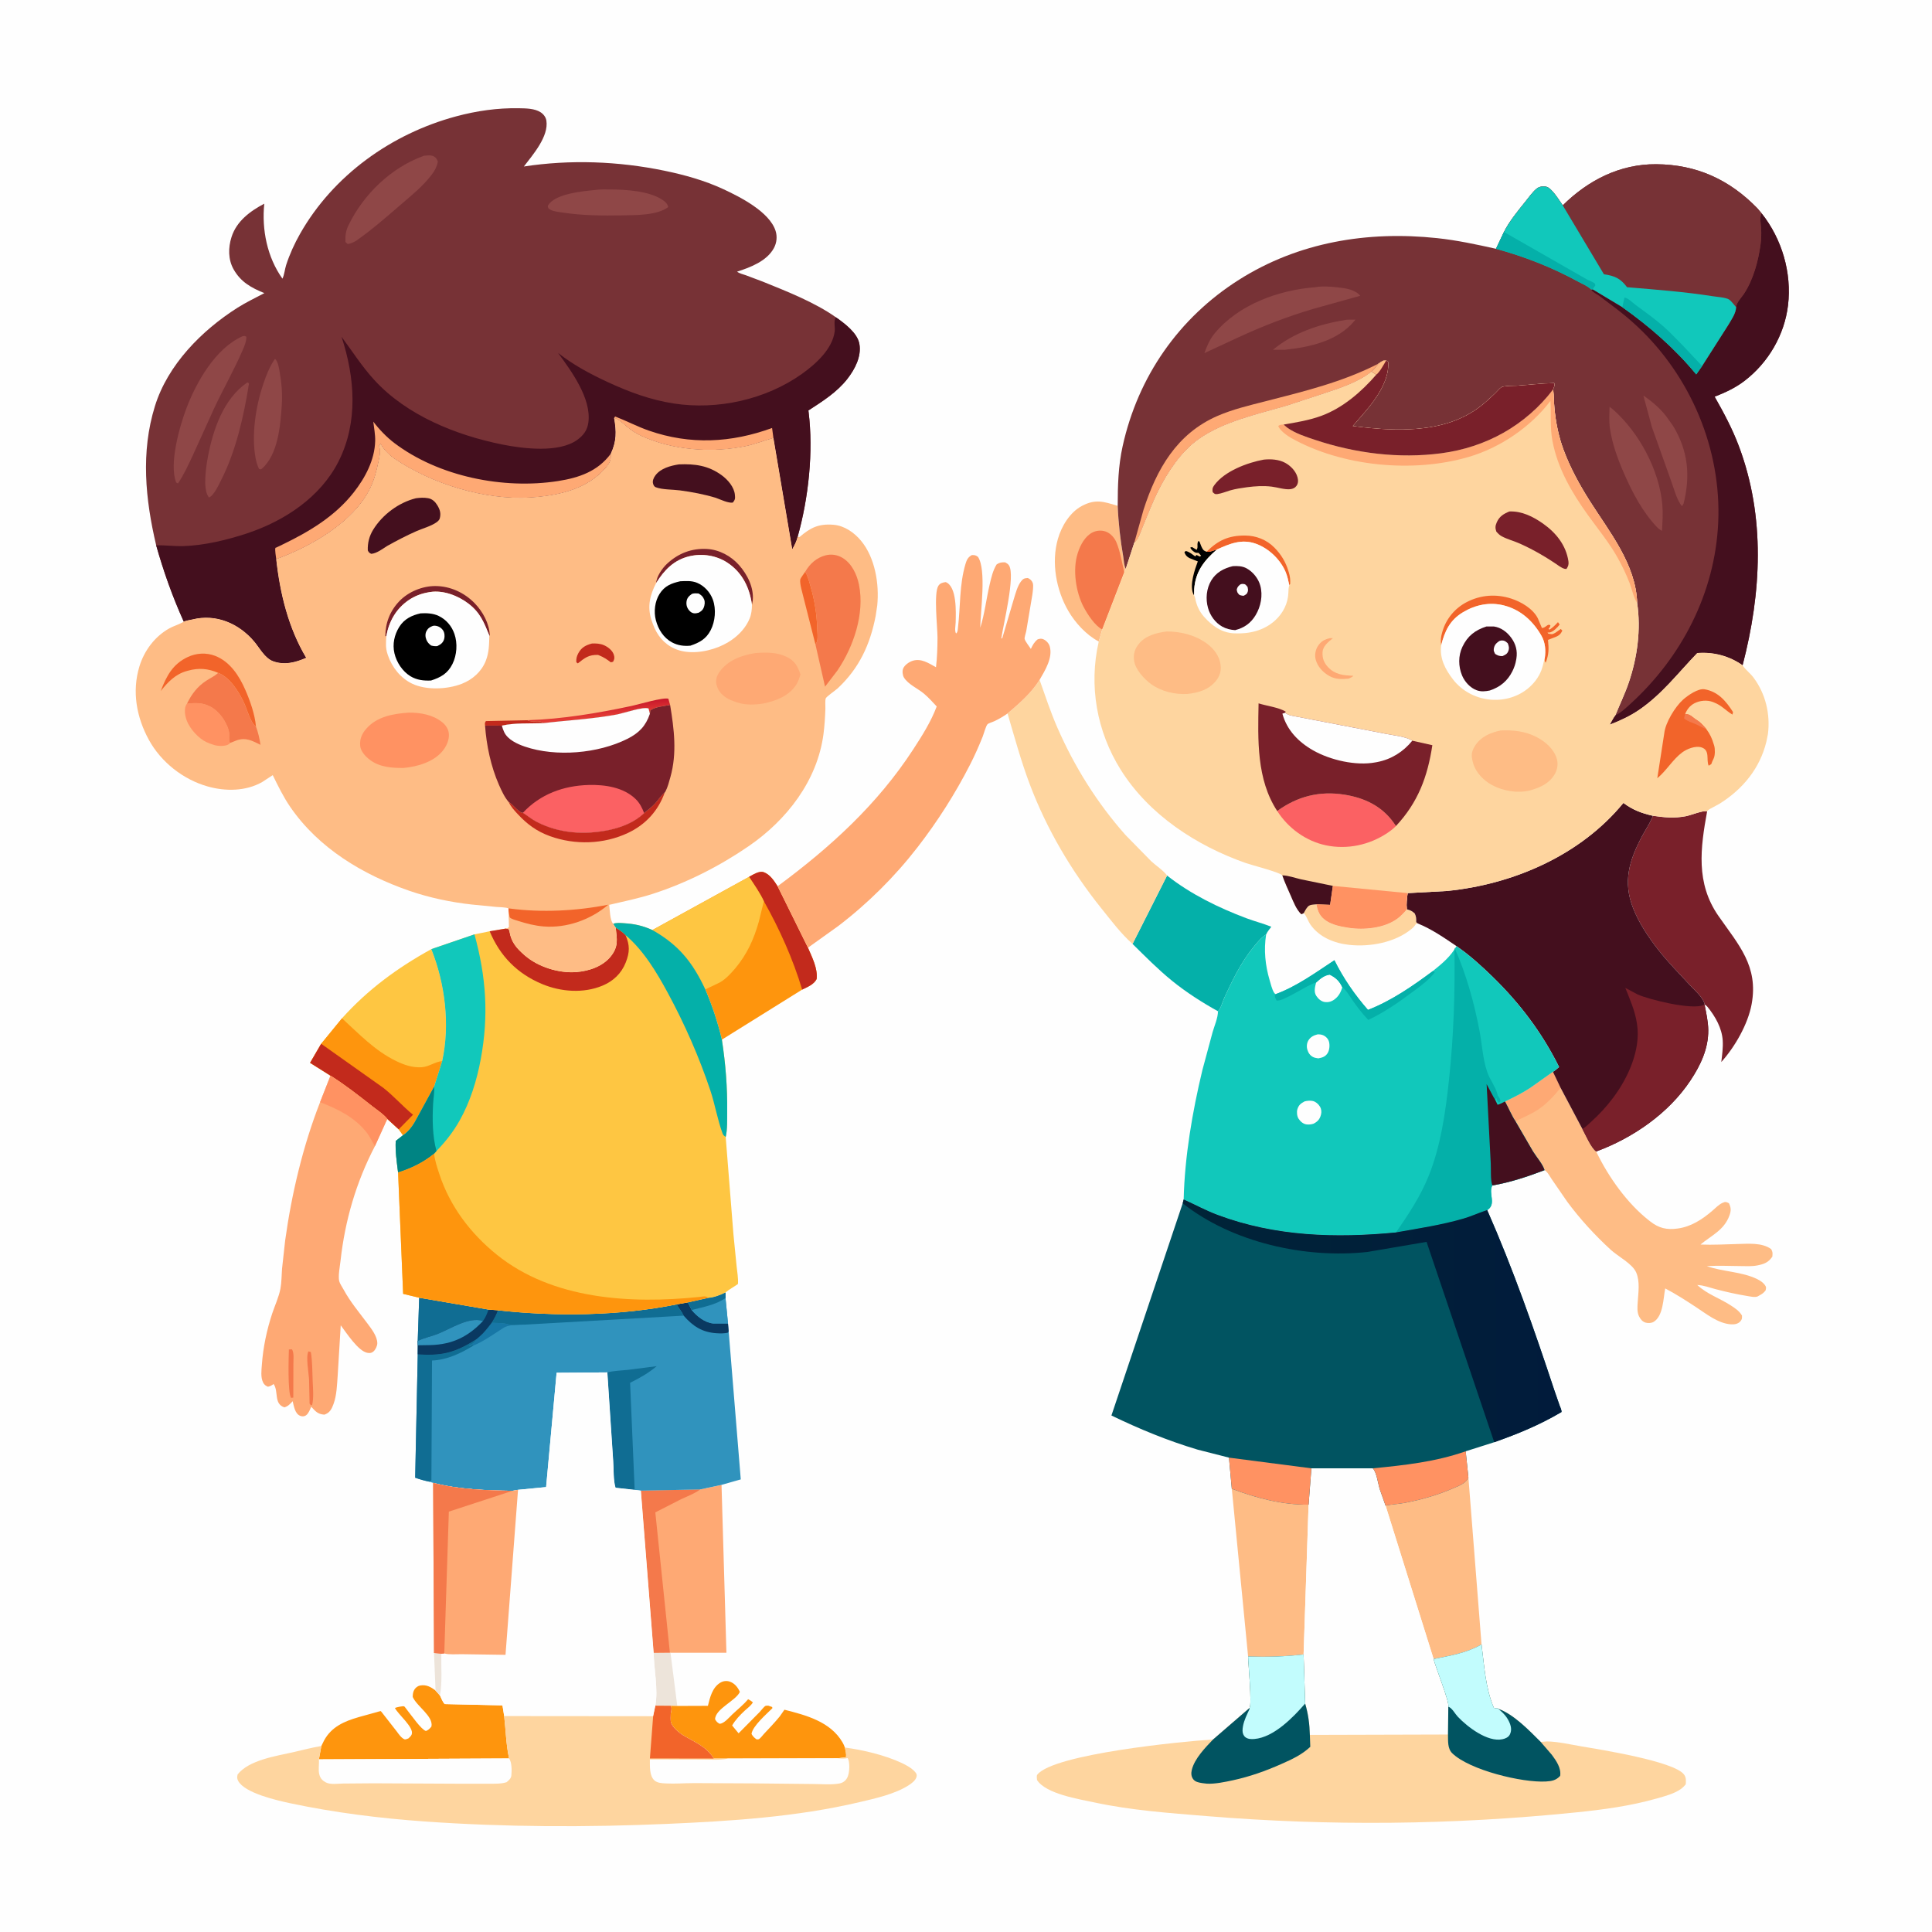 <svg version="1.1" xmlns="http://www.w3.org/2000/svg" style="display: block;" viewBox="0 0 2048 2048" width="1024" height="1024">
<defs>
	<linearGradient id="Gradient1" gradientUnits="userSpaceOnUse" x1="1651.32" y1="1398.36" x2="1257.9" y2="1401.18">
		<stop class="stop0" offset="0" stop-opacity="1" stop-color="rgb(1,27,59)"/>
		<stop class="stop1" offset="1" stop-opacity="1" stop-color="rgb(0,36,56)"/>
	</linearGradient>
	<linearGradient id="Gradient2" gradientUnits="userSpaceOnUse" x1="637.531" y1="747.539" x2="638.533" y2="759.205">
		<stop class="stop0" offset="0" stop-opacity="1" stop-color="rgb(201,26,44)"/>
		<stop class="stop1" offset="1" stop-opacity="1" stop-color="rgb(227,59,52)"/>
	</linearGradient>
</defs>
<path transform="translate(0,0)" fill="rgb(254,254,254)" d="M -0 -0 L 2048 0 L 2048 2048 L -0 2048 L -0 -0 z"/>
<path transform="translate(0,0)" fill="rgb(237,228,218)" d="M 692.873 1752.02 L 710.11 1751.86 L 710.753 1751.97 L 717.945 1808.37 L 710.926 1808.22 L 694.678 1808.1 C 697.792 1790.56 693.244 1769.94 692.873 1752.02 z"/>
<path transform="translate(0,0)" fill="rgb(254,213,159)" d="M 1381.95 968.016 C 1383.16 965.688 1384.72 962.903 1386.5 960.98 C 1388.55 958.767 1392.66 958.873 1395.5 958.613 C 1396.94 966.393 1399.22 971.64 1406.09 976.162 C 1412.4 980.311 1420.66 982.058 1428 983.216 L 1429.5 983.467 C 1445.96 986.005 1467.55 983.905 1481.28 973.778 C 1484.83 971.155 1488.52 967.35 1491.31 963.907 C 1494.95 964.739 1496.9 965.81 1499.68 968.301 C 1501.28 971.609 1501.34 973.826 1501.23 977.467 L 1502.84 978.877 L 1500.87 979.547 C 1499.6 981.689 1498.12 983.196 1496.22 984.766 C 1478.92 999.063 1452.41 1003.96 1430.5 1001.63 C 1414.39 999.923 1398.41 993.554 1388.92 979.844 C 1386.75 976.702 1384.98 971.295 1382.76 968.789 L 1381.95 968.016 z"/>
<path transform="translate(0,0)" fill="rgb(254,149,13)" d="M 717.945 1808.37 L 750.399 1808.25 C 752.618 1799.41 755.016 1789.01 763.33 1783.85 C 766.343 1781.98 769.924 1781.42 773.323 1782.5 C 778.229 1784.05 781.696 1788.05 783.829 1792.54 L 784.264 1793.5 C 780.018 1802.95 758.225 1811.38 758.029 1822.5 C 759.472 1825.07 760.346 1825.95 762.95 1827.34 C 767.912 1826.71 772.636 1820.82 776.221 1817.41 C 781.743 1812.15 788.172 1807.13 793 1801.24 C 794.898 1802.21 796.453 1803.12 798.077 1804.5 C 796.358 1807.9 792.291 1810.69 789.527 1813.28 C 784.598 1817.91 779.467 1823.2 776.097 1829.1 L 782.955 1837.38 L 805.332 1814.74 C 806.692 1813.32 809.881 1809.05 811.5 1808.3 C 812.035 1808.05 814.112 1808.03 814.5 1808.07 L 818.51 1809.5 L 818.771 1810.76 C 812.793 1816.76 797.714 1829.71 796.647 1838.03 C 798.17 1840.86 799.492 1841.95 802 1843.82 C 802.846 1843.73 803.799 1843.96 804.539 1843.54 C 806.086 1842.66 808.523 1839.39 809.815 1838.01 C 815.468 1831.98 821.323 1825.9 826.54 1819.5 L 831.538 1812.37 C 854.482 1818.21 880.266 1824.96 893.096 1846.97 C 894.148 1848.77 894.898 1850.51 895.609 1852.47 C 896.354 1855.93 897.29 1859.19 896.803 1862.75 L 887.781 1863.86 L 771.552 1864.19 L 756.711 1864.15 C 748.594 1851.17 736.514 1846.94 724.098 1839.48 C 720.125 1837.09 712.445 1830.58 711.256 1826 C 710.688 1823.81 710.812 1819.31 710.99 1817 C 711.192 1814.38 712.318 1811.81 711.449 1809.24 L 710.926 1808.22 L 717.945 1808.37 z"/>
<path transform="translate(0,0)" fill="rgb(254,188,133)" d="M 1164.73 680.028 C 1151.62 673.187 1139.79 660.278 1132.4 647.519 C 1119.51 625.284 1114.29 596.26 1121.38 571.379 C 1125.28 557.683 1134.11 543.015 1147.05 536.206 C 1161.13 528.799 1169.77 531.66 1183.68 535.89 L 1184.82 536.204 C 1185.54 554.385 1187.62 572.383 1190.73 590.301 C 1191.42 594.257 1191.43 599.491 1193.36 602.954 L 1191.74 606.753 L 1168.42 667.232 L 1164.73 680.028 z"/>
<path transform="translate(0,0)" fill="rgb(244,121,75)" d="M 1168.42 667.232 C 1160.71 663.421 1152.81 651.199 1148.8 643.637 C 1140.39 627.765 1136.84 603.754 1142.4 586.521 L 1142.91 585 C 1145.42 577.367 1150.32 568.496 1157.78 564.572 C 1162.1 562.298 1167.37 561.84 1172 563.431 C 1177.2 565.216 1181.43 570.053 1183.5 575.022 C 1187.44 584.467 1189.45 596.7 1191.74 606.753 L 1168.42 667.232 z"/>
<path transform="translate(0,0)" fill="rgb(254,149,13)" d="M 340.633 1850.83 L 343.564 1844.92 C 351.433 1830.45 364.895 1824.7 380.012 1820.27 L 399.151 1814.99 C 399.516 1814.89 403.294 1813.72 403.532 1813.8 C 403.96 1813.96 406.444 1817.33 406.796 1817.76 L 420.374 1835.15 C 422.491 1837.97 425.248 1842.16 428.499 1843.61 C 429.958 1844.26 431.549 1843.24 432.978 1842.77 C 434.289 1841.49 435.808 1840.28 436.44 1838.5 C 439.087 1831.06 422.025 1817.44 418.622 1810.5 C 420.215 1809.84 427.048 1808.19 428.5 1808.85 C 428.993 1809.07 431.862 1813.08 432.254 1813.56 C 436.065 1818.2 446.443 1833.41 451.5 1834.93 C 454.371 1833.76 455.392 1832.55 457.332 1830.25 C 459.674 1819.31 441.857 1808.89 437.5 1798.83 C 437.535 1795.91 437.824 1793.18 439.5 1790.69 C 440.792 1788.76 443.106 1787.08 445.399 1786.69 C 452.082 1785.56 456.494 1788.22 461.69 1791.94 L 466.409 1797.3 C 467.831 1800.37 469.11 1803.84 471.338 1806.39 L 532.644 1807.76 L 534.421 1818.9 C 536.119 1833.45 536.469 1849.88 539.68 1864.05 L 338.025 1865.04 L 340.633 1850.83 z"/>
<path transform="translate(0,0)" fill="rgb(4,176,169)" d="M 1237.14 928.126 C 1262.26 947.878 1291.55 962.22 1321.38 973.419 C 1330.02 976.664 1339.12 978.956 1347.65 982.394 C 1345.67 985.025 1343.46 987.585 1342.14 990.621 C 1336.69 994.012 1332.83 998.981 1328.81 1003.9 C 1315.62 1020.05 1306.59 1038.69 1297.91 1057.49 C 1296.04 1061.55 1294.16 1069.11 1291.1 1071.97 C 1274.18 1062.59 1257.56 1051.95 1242.5 1039.75 C 1227.67 1027.73 1214.12 1013.98 1200.54 1000.6 L 1237.14 928.126 z"/>
<path transform="translate(0,0)" fill="rgb(254,188,133)" d="M 1305.76 1578.15 C 1331.52 1588 1359.4 1595.3 1387.16 1595.02 L 1381.86 1753.8 C 1361.79 1756.1 1343.21 1756.66 1323.05 1756.01 L 1305.76 1578.15 z"/>
<path transform="translate(0,0)" fill="rgb(254,188,133)" d="M 1556.56 1566.07 L 1570.48 1743.19 C 1554.23 1752.39 1537.7 1754.95 1519.7 1758.65 L 1468.76 1596.01 C 1475.58 1594.63 1482.64 1594.35 1489.52 1593.04 C 1507.33 1589.65 1525.4 1584.35 1542 1577 C 1547.7 1574.47 1554.25 1572.08 1556.56 1566.07 z"/>
<path transform="translate(0,0)" fill="rgb(254,169,116)" d="M 742.241 1578.87 L 764.847 1574.03 L 770.042 1752.02 L 710.753 1751.97 L 710.11 1751.86 L 692.873 1752.02 L 679.336 1580.16 L 742.241 1578.87 z"/>
<path transform="translate(0,0)" fill="rgb(244,121,75)" d="M 679.336 1580.16 L 742.241 1578.87 L 741.432 1579.45 C 735.6 1583.59 728.544 1586.13 722.078 1589.17 L 694.657 1603.18 L 710.11 1751.86 L 692.873 1752.02 L 679.336 1580.16 z"/>
<path transform="translate(0,0)" fill="rgb(254,213,159)" d="M 1068.04 756.329 C 1080.78 745.39 1092.93 735.045 1102 720.683 C 1108.02 737.642 1113.57 754.628 1120.78 771.136 C 1138.94 812.734 1163.11 851.431 1193.3 885.373 L 1220.38 912.975 C 1225.35 917.638 1233.37 922.752 1237.14 928.126 L 1200.54 1000.6 C 1188.36 989.854 1177.67 975.582 1167.5 962.921 C 1135.7 923.315 1109.44 878.756 1091.5 831.127 C 1082.21 806.46 1075.48 781.553 1068.04 756.329 z"/>
<path transform="translate(0,0)" fill="rgb(254,198,66)" d="M 362.517 1079.44 C 389.795 1049.03 421.532 1025.73 457.238 1006.12 C 471.855 1042.72 477.213 1086.19 468.752 1124.85 L 460.205 1151.84 L 442.637 1184.03 C 438.894 1191.36 434.213 1198.87 427.165 1203.43 L 422.635 1197.13 L 410.539 1186.08 C 406.588 1181.06 399.787 1176.72 394.703 1172.72 C 380.279 1161.37 365.91 1150.05 350.355 1140.27 L 328.718 1126.65 L 340.444 1106.45 L 362.517 1079.44 z"/>
<path transform="translate(0,0)" fill="rgb(254,149,13)" d="M 362.517 1079.44 C 380.8 1096.12 397.305 1113.79 419.982 1124.77 C 428.507 1128.9 437.4 1131.94 447 1131.32 C 454.844 1130.81 461.395 1125.33 468.752 1124.85 L 460.205 1151.84 L 442.637 1184.03 C 438.894 1191.36 434.213 1198.87 427.165 1203.43 L 422.635 1197.13 L 410.539 1186.08 C 406.588 1181.06 399.787 1176.72 394.703 1172.72 C 380.279 1161.37 365.91 1150.05 350.355 1140.27 L 328.718 1126.65 L 340.444 1106.45 L 362.517 1079.44 z"/>
<path transform="translate(0,0)" fill="rgb(194,42,28)" d="M 350.355 1140.27 L 328.718 1126.65 L 340.444 1106.45 L 406.3 1153.13 C 417.531 1161.95 426.857 1172.7 437.807 1181.67 L 422.635 1197.13 L 410.539 1186.08 C 406.588 1181.06 399.787 1176.72 394.703 1172.72 C 380.279 1161.37 365.91 1150.05 350.355 1140.27 z"/>
<path transform="translate(0,0)" fill="rgb(254,149,13)" d="M 794.021 929.511 C 798.061 927.258 804.781 922.88 809.466 924.527 C 816.326 926.938 820.547 933.688 824.273 939.481 L 856.473 1004.61 C 860.807 1014.71 867.019 1026.69 865.665 1037.88 C 862.605 1043.72 855.95 1046.26 850.305 1049.03 L 765.221 1102.07 C 760.757 1083.45 755.086 1066.44 747.638 1048.79 C 734.235 1020.1 719.466 1001.67 691.555 985.87 L 794.021 929.511 z"/>
<path transform="translate(0,0)" fill="rgb(194,42,28)" d="M 794.021 929.511 C 798.061 927.258 804.781 922.88 809.466 924.527 C 816.326 926.938 820.547 933.688 824.273 939.481 L 856.473 1004.61 C 860.807 1014.71 867.019 1026.69 865.665 1037.88 C 862.605 1043.72 855.95 1046.26 850.305 1049.03 C 840.858 1017.12 826.098 984.287 809.724 955.311 C 805.469 946.269 799.512 937.846 794.021 929.511 z"/>
<path transform="translate(0,0)" fill="rgb(254,198,66)" d="M 794.021 929.511 C 799.512 937.846 805.469 946.269 809.724 955.311 L 804.314 977.253 C 799.112 995.623 791.829 1011.64 779.458 1026.41 C 775.035 1031.68 769.172 1038.02 763.123 1041.38 L 760.888 1042.5 L 747.638 1048.79 C 734.235 1020.1 719.466 1001.67 691.555 985.87 L 794.021 929.511 z"/>
<path transform="translate(0,0)" fill="rgb(121,32,42)" d="M 1752.17 864.76 C 1764.6 866.517 1774.41 867.572 1786.97 865.224 C 1792.73 864.149 1804.69 858.9 1809.63 860.03 C 1802.5 899.034 1797.46 936.206 1821.64 970.95 C 1843.01 1001.65 1864.2 1024.02 1856.81 1064.45 C 1852.91 1085.76 1838.98 1109.88 1824.65 1125.78 C 1825.53 1118.38 1826.61 1110.54 1826.16 1103.09 C 1825.35 1089.88 1818.35 1077.6 1810.19 1067.52 C 1809.23 1066.34 1808.16 1065.56 1806.87 1064.8 C 1806.34 1058.21 1796.25 1049.54 1791.79 1044.7 C 1780.43 1032.36 1768.29 1020.18 1757.96 1006.96 C 1747.5 993.573 1737.53 978.798 1731.26 962.932 C 1720.03 934.512 1727.08 911.834 1740.88 886 C 1744.29 879.631 1748.62 873.221 1751.42 866.599 L 1752.17 864.76 z"/>
<path transform="translate(0,0)" fill="rgb(254,188,133)" d="M 1646.16 1136.13 L 1654.29 1153.16 L 1677.4 1196.81 C 1681 1203.28 1686.45 1216.39 1692.03 1220.64 L 1692.73 1222.1 C 1705.34 1248.01 1724.95 1275.61 1747.71 1293.5 L 1749.12 1294.62 C 1758.59 1302 1766.72 1303.86 1778.33 1302.3 C 1792.63 1300.38 1804.31 1292.72 1815.06 1283.53 C 1818.43 1280.66 1821.92 1276.92 1825.97 1275.06 C 1829.1 1273.63 1829.94 1274.02 1832.76 1275.5 C 1835.03 1280.26 1835.14 1283.31 1833.31 1288.38 C 1827.66 1304.08 1814.31 1309.47 1802.63 1319.25 C 1815.61 1319.85 1828.7 1318.99 1841.68 1318.71 C 1853.21 1318.46 1867.66 1316.97 1877.5 1324.08 C 1879.32 1327.41 1879.01 1328.32 1878.79 1332 C 1874.77 1338.19 1870.01 1339.99 1862.92 1341.39 C 1856.9 1342.58 1850.43 1342.14 1844.31 1342.08 C 1832.7 1341.97 1820.9 1341.42 1809.31 1342.17 C 1826.5 1348.22 1846.28 1347.88 1862.72 1355.91 C 1866.16 1357.6 1869.83 1360.06 1871.7 1363.53 C 1872.42 1364.87 1871.87 1366.3 1871.7 1367.74 C 1869.52 1370.62 1868.1 1371.53 1865 1373.22 L 1863.31 1374.2 C 1860.52 1375.63 1854.85 1374.23 1851.85 1373.75 C 1840.76 1372 1829.66 1369.42 1818.79 1366.61 C 1812.21 1364.91 1806.07 1362.43 1799.19 1362.15 C 1809.47 1371.82 1822.64 1376.03 1834.36 1383.58 C 1839.15 1386.66 1843.57 1389.52 1846.58 1394.5 C 1846.64 1397.34 1846.8 1398.49 1844.77 1400.77 C 1842.31 1403.52 1838.42 1404.1 1834.94 1403.86 C 1821.06 1402.9 1808.81 1392.74 1797.52 1385.39 C 1786.88 1378.45 1776.47 1371.68 1765.19 1365.79 C 1763.13 1376.41 1763.13 1394.98 1753 1401.18 C 1750.63 1402.63 1747.13 1402.8 1744.5 1402.06 C 1741.13 1401.12 1738.91 1398.38 1737.42 1395.33 C 1735.19 1390.81 1735.73 1385.11 1736.05 1380.23 C 1736.69 1370.25 1738.55 1358.53 1734.49 1348.99 C 1730.51 1339.63 1715.29 1331.99 1707.6 1324.95 C 1690.99 1309.76 1674.59 1291.92 1661.26 1273.79 L 1644.87 1249.98 C 1642.96 1247.15 1640.29 1241.91 1637.26 1240.41 C 1635.41 1234.1 1628.68 1226.47 1625.05 1220.63 L 1606.41 1188.53 C 1602.18 1182.27 1599.07 1174.35 1595.33 1167.64 C 1604.57 1163.32 1613.75 1158.7 1622.27 1153.09 L 1646.16 1136.13 z"/>
<path transform="translate(0,0)" fill="rgb(254,169,116)" d="M 1646.16 1136.13 L 1654.29 1153.16 C 1647.42 1161.52 1639.94 1169.81 1630.92 1175.9 C 1623.39 1180.98 1614.59 1184.63 1606.41 1188.53 C 1602.18 1182.27 1599.07 1174.35 1595.33 1167.64 C 1604.57 1163.32 1613.75 1158.7 1622.27 1153.09 L 1646.16 1136.13 z"/>
<path transform="translate(0,0)" fill="rgb(254,169,116)" d="M 350.355 1140.27 C 365.91 1150.05 380.279 1161.37 394.703 1172.72 C 399.787 1176.72 406.588 1181.06 410.539 1186.08 L 397.457 1214.92 C 377.554 1253.1 365.701 1293.7 360.977 1336.48 C 360.356 1342.11 358.281 1352.71 359.582 1358.05 C 360.233 1360.72 362.891 1364.53 364.229 1367.01 C 371.192 1379.9 380.763 1391.24 389.514 1402.94 C 393.739 1408.58 400.018 1416.65 399.955 1424 C 399.931 1426.83 397.94 1430.97 395.729 1432.73 C 393.754 1434.3 392.261 1434.45 389.807 1434.12 C 379.911 1432.8 366.775 1412.2 361.194 1404.88 L 357.998 1457.57 C 357.285 1467.3 356.984 1479.17 353.54 1488.32 L 353.064 1489.5 L 352.089 1491.88 C 350.23 1495.85 347.952 1498.18 343.828 1499.6 C 336.657 1499.02 334.541 1496.14 329.919 1491.18 C 328.643 1494.01 327.121 1498.33 324.5 1500.21 C 322.492 1501.66 320.269 1501.71 318.033 1500.76 C 312.561 1498.42 311.538 1490.45 310.23 1485.34 C 307.423 1488.33 305.493 1490.64 301.5 1491.86 C 289.881 1488.19 295.629 1474.76 290 1467.1 C 287.9 1468.69 286.586 1469.46 284 1470 C 281.561 1468.87 280.14 1468 278.897 1465.5 C 276.112 1459.89 277.176 1452.5 277.607 1446.49 C 278.915 1428.21 282.789 1409.86 288.519 1392.46 C 291.349 1383.87 295.613 1374.91 297.268 1366.04 C 298.533 1359.25 298.43 1351.9 298.97 1345 L 302.287 1314.89 C 309.121 1265.6 321.144 1214.72 339.298 1168.36 L 350.355 1140.27 z"/>
<path transform="translate(0,0)" fill="rgb(244,121,75)" d="M 326.899 1432.5 L 329.5 1433.17 C 331.139 1442.97 331.047 1453.58 331.431 1463.52 C 331.754 1471.92 332.769 1481.31 330.862 1489.5 L 329.591 1489.61 L 328.184 1488 L 327.619 1462.58 C 327.252 1455.34 324.033 1438.54 326.899 1432.5 z"/>
<path transform="translate(0,0)" fill="rgb(244,121,75)" d="M 306.223 1430.5 C 307.35 1430.31 308.459 1430.39 309.599 1430.41 C 311.886 1434.63 310.99 1440.82 311.022 1445.61 L 310.907 1481.5 L 308.576 1481.8 C 304.828 1476.41 305.961 1439.01 306.223 1430.5 z"/>
<path transform="translate(0,0)" fill="rgb(255,146,98)" d="M 350.355 1140.27 C 365.91 1150.05 380.279 1161.37 394.703 1172.72 C 399.787 1176.72 406.588 1181.06 410.539 1186.08 L 397.457 1214.92 C 394.361 1210.07 391.916 1204.53 388.32 1200.05 C 375.398 1183.95 358.07 1175.66 339.298 1168.36 L 350.355 1140.27 z"/>
<path transform="translate(0,0)" fill="rgb(254,254,254)" d="M 1455.23 1556.5 C 1459.28 1560.48 1460.81 1573 1462.72 1578.93 L 1468.76 1596.01 L 1519.7 1758.65 C 1521.33 1766.26 1537 1804.89 1535.27 1809.23 L 1534.93 1838.67 L 1388.5 1839.08 C 1388.18 1827.43 1386.82 1817.01 1383.52 1805.83 L 1381.86 1753.8 L 1387.16 1595.02 L 1390.13 1556.49 L 1455.23 1556.5 z"/>
<path transform="translate(0,0)" fill="rgb(254,169,116)" d="M 824.273 939.481 C 880.126 898.223 929.992 852.872 968.088 794.31 C 977.561 779.747 986.785 765.206 992.953 748.877 C 988.648 744.265 984.365 739.487 979.551 735.395 C 973.053 729.872 962.662 725.523 958.206 718.185 C 956.751 715.79 956.284 711.408 957.323 708.773 C 958.83 704.952 963.754 701.612 967.558 700.423 C 976.595 697.597 984.61 703.136 992.192 707.294 C 993.418 697.067 993.789 686.085 993.785 675.794 C 993.782 664.529 989.624 628.851 994.715 620.966 C 996.561 618.107 999.407 617.439 1002.5 617.049 C 1014.48 621.699 1013.33 648.987 1013.04 659.816 C 1012.95 663.191 1011.71 668.681 1013.45 671.5 C 1015.31 670.303 1015.26 667.216 1015.52 665.072 C 1018.21 642.352 1016.85 620.191 1023.44 597.883 C 1024.75 593.473 1026.07 590.619 1030.25 588.372 C 1033.57 588.48 1034.03 588.392 1036.7 590.291 C 1045.83 603.948 1039.31 648.199 1039.1 665.449 C 1043.7 651.066 1045.53 634.819 1048.99 620 C 1050.68 612.736 1052.47 604.64 1056.5 598.279 C 1059.75 596.157 1061.66 596.038 1065.5 596.099 C 1067.14 597.015 1068.6 597.78 1069.63 599.442 C 1076.47 610.465 1063.4 662.604 1061.42 676.855 C 1062.9 676.281 1062.24 676.802 1062.96 674.75 L 1074.56 635.438 C 1076.41 629.444 1078.44 621.481 1082.18 616.5 C 1084.5 613.4 1085.8 612.95 1089.5 612.692 C 1092.03 613.867 1093.77 615.283 1094.76 618 C 1095.83 620.914 1094.64 627.776 1094.28 630.784 L 1087.83 669.168 C 1087.51 670.681 1085.82 675.968 1086.13 677.259 C 1086.78 679.973 1091.14 685.287 1092.76 687.868 C 1094.73 683.643 1096.3 680.722 1099.94 677.752 C 1102.25 677.032 1103.84 676.666 1106.15 677.704 C 1109.03 679.003 1111.81 681.933 1112.71 685.015 C 1116.28 697.151 1107.78 710.673 1102 720.683 C 1092.93 735.045 1080.78 745.39 1068.04 756.329 C 1063.48 759.494 1058.99 762.178 1053.96 764.54 C 1052.14 765.399 1048.05 766.548 1046.82 767.729 C 1045.14 769.325 1042.81 778.022 1041.79 780.584 C 1037.69 790.869 1033.22 800.967 1028.17 810.824 C 1012.4 841.605 993.824 870.748 972.661 898.092 C 948.513 929.292 919.859 957.791 888.5 981.69 L 856.473 1004.61 L 824.273 939.481 z"/>
<path transform="translate(0,0)" fill="rgb(254,213,159)" d="M 694.678 1808.1 L 710.926 1808.22 L 711.449 1809.24 C 712.318 1811.81 711.192 1814.38 710.99 1817 C 710.812 1819.31 710.688 1823.81 711.256 1826 C 712.445 1830.58 720.125 1837.09 724.098 1839.48 C 736.514 1846.94 748.594 1851.17 756.711 1864.15 L 771.552 1864.19 L 887.781 1863.86 L 896.803 1862.75 C 897.29 1859.19 896.354 1855.93 895.609 1852.47 C 914.711 1854.91 938.204 1860.59 955.639 1868.72 C 960.653 1871.06 966.553 1874.22 970.168 1878.5 C 971.473 1880.04 972.033 1881.16 971.626 1883.2 C 970.837 1887.16 966.439 1890.4 963.248 1892.45 C 948.644 1901.86 927.793 1906.41 911.085 1910.35 C 844.356 1926.09 774.364 1930.49 706.024 1933.44 C 620.884 1937.11 535.552 1936.85 450.508 1930.86 C 402.785 1927.5 354.48 1921.47 307.676 1911.52 C 293.986 1908.61 259.507 1900.83 252.5 1887.89 C 251.114 1885.34 251.289 1883.73 251.871 1881 C 263.8 1865.69 293.042 1861.41 310.982 1857.37 C 320.842 1855.14 330.654 1852.46 340.633 1850.83 L 338.025 1865.04 L 539.68 1864.05 C 536.469 1849.88 536.119 1833.45 534.421 1818.9 L 692.372 1819.04 L 694.678 1808.1 z"/>
<path transform="translate(0,0)" fill="rgb(242,100,42)" d="M 694.678 1808.1 L 710.926 1808.22 L 711.449 1809.24 C 712.318 1811.81 711.192 1814.38 710.99 1817 C 710.812 1819.31 710.688 1823.81 711.256 1826 C 712.445 1830.58 720.125 1837.09 724.098 1839.48 C 736.514 1846.94 748.594 1851.17 756.711 1864.15 L 688.921 1864.04 L 692.372 1819.04 L 694.678 1808.1 z"/>
<path transform="translate(0,0)" fill="rgb(254,254,254)" d="M 338.025 1865.04 L 539.68 1864.05 C 542.582 1868.03 542.602 1877.02 542.057 1882 C 541.666 1885.58 539.456 1886.93 537 1889.21 C 530.934 1891.12 524.226 1890.79 517.932 1890.81 L 491.457 1890.84 L 396.126 1890.37 L 363.373 1890.63 C 358.095 1890.74 350.264 1891.96 345.5 1889.48 C 341.994 1887.66 339.736 1885.33 338.614 1881.49 C 337.1 1876.31 338.513 1870.37 338.025 1865.04 z"/>
<path transform="translate(0,0)" fill="rgb(254,254,254)" d="M 887.781 1863.86 C 890.752 1864.12 893.671 1864.43 896.639 1863.97 L 898.5 1863.66 C 899.163 1864.86 899.291 1864.94 899.66 1866.5 C 900.807 1871.34 900.433 1880.28 898.005 1884.64 C 896.188 1887.9 893.423 1889.91 889.734 1890.58 C 881.055 1892.16 870.604 1891.15 861.705 1891.11 L 799.695 1890.47 L 736 1890.15 C 725.887 1890.18 715.592 1891.04 705.508 1890.5 C 701.665 1890.29 696.639 1890.03 693.666 1887.26 C 688.175 1882.14 689.007 1872.01 688.894 1865.09 L 743.8 1865.19 C 752.561 1865.18 762.073 1865.99 770.658 1864.37 L 771.552 1864.19 L 887.781 1863.86 z"/>
<path transform="translate(0,0)" fill="rgb(68,15,30)" d="M 1492.18 946.755 L 1533.78 944.479 C 1604.17 937.506 1675.46 906.589 1720.86 851.136 C 1730.82 858.566 1740.19 862.077 1752.17 864.76 L 1751.42 866.599 C 1748.62 873.221 1744.29 879.631 1740.88 886 C 1727.08 911.834 1720.03 934.512 1731.26 962.932 C 1737.53 978.798 1747.5 993.573 1757.96 1006.96 C 1768.29 1020.18 1780.43 1032.36 1791.79 1044.7 C 1796.25 1049.54 1806.34 1058.21 1806.87 1064.8 C 1808.63 1073.65 1810.74 1082.95 1810.82 1092 C 1811.01 1111.68 1802.61 1129.25 1791.99 1145.27 C 1768.88 1180.15 1731.04 1206.26 1692.03 1220.64 C 1686.45 1216.39 1681 1203.28 1677.4 1196.81 L 1654.29 1153.16 L 1646.16 1136.13 C 1648.4 1135 1650.71 1132.68 1652.69 1131.07 C 1634.63 1094.71 1611.27 1063.79 1582.24 1035.48 C 1570.29 1023.82 1557.69 1012.4 1543.93 1002.92 C 1530.76 994 1517.67 984.875 1502.84 978.877 L 1501.23 977.467 C 1501.34 973.826 1501.28 971.609 1499.68 968.301 C 1496.9 965.81 1494.95 964.739 1491.31 963.907 C 1490.66 958.011 1491.38 952.586 1492.18 946.755 z"/>
<path transform="translate(0,0)" fill="rgb(121,32,42)" d="M 1677.4 1196.81 C 1680.98 1194.75 1683.88 1191.62 1686.94 1188.87 C 1695.4 1181.28 1702.95 1172.98 1709.81 1163.9 C 1725.65 1142.97 1739.38 1113.02 1735.38 1086.09 L 1735.13 1084.5 C 1733.16 1071.47 1727.76 1059.33 1722.89 1047.17 L 1736.02 1054.18 C 1748.88 1059.9 1793.78 1070.78 1805.63 1065.42 L 1806.87 1064.8 C 1808.63 1073.65 1810.74 1082.95 1810.82 1092 C 1811.01 1111.68 1802.61 1129.25 1791.99 1145.27 C 1768.88 1180.15 1731.04 1206.26 1692.03 1220.64 C 1686.45 1216.39 1681 1203.28 1677.4 1196.81 z"/>
<path transform="translate(0,0)" fill="rgb(48,147,189)" d="M 751.067 1375.71 C 756.645 1375.51 764.069 1372.56 769.029 1370.07 L 769.075 1375.98 L 771.706 1402.99 L 772.423 1411.28 L 785.249 1568.22 L 764.847 1574.03 L 742.241 1578.87 L 679.336 1580.16 L 672.768 1579.31 L 652.505 1577.07 C 650.026 1569.14 650.659 1557.14 650.019 1548.67 L 643.819 1454.81 L 590.031 1455.18 L 578.9 1576.38 L 549.136 1579.27 L 543.287 1580.31 C 515.28 1579.9 486.407 1578.91 459.132 1571.9 L 455.249 1570.67 C 449.992 1569.57 445.164 1568.23 440.11 1566.42 L 442.844 1435.7 L 442.922 1426.06 L 442.811 1421.46 L 444.357 1375.64 L 517.797 1388.18 L 527.794 1388.96 C 589.03 1395.73 656.865 1394.97 717.282 1382.71 L 729.169 1380.59 L 751.067 1375.71 z"/>
<path transform="translate(0,0)" fill="rgb(23,119,166)" d="M 521.158 1402.22 C 526.857 1402.5 533.781 1402.15 539.162 1404 C 543.527 1405.5 551.312 1403.75 556.262 1404.17 C 548.945 1404.64 539.902 1403.73 533.652 1407.65 C 523.691 1413.91 512.911 1421.87 502.031 1426.27 C 500.582 1425.25 501.413 1425.55 499.5 1425.51 L 498.75 1426.75 L 497 1426.5 C 499.699 1425.08 502.653 1423.82 504.299 1421.13 L 505.202 1419.53 L 508 1417.11 C 513.209 1412.64 517.032 1407.67 521.158 1402.22 z"/>
<path transform="translate(0,0)" fill="rgb(10,57,97)" d="M 717.282 1382.71 L 729.169 1380.59 L 733.227 1388.63 C 738.682 1395.37 747 1402 756 1402.94 L 771.706 1402.99 L 772.423 1411.28 L 771.46 1412.73 C 767.451 1413.61 763.596 1413.54 759.531 1413.27 C 744.314 1412.3 734.454 1405.84 724.688 1394.63 C 722.81 1390.54 719.55 1386.71 717.282 1382.71 z"/>
<path transform="translate(0,0)" fill="rgb(48,147,189)" d="M 751.067 1375.71 C 756.645 1375.51 764.069 1372.56 769.029 1370.07 L 769.075 1375.98 L 771.706 1402.99 L 756 1402.94 C 747 1402 738.682 1395.37 733.227 1388.63 L 729.169 1380.59 L 751.067 1375.71 z"/>
<path transform="translate(0,0)" fill="rgb(16,109,147)" d="M 751.067 1375.71 C 756.645 1375.51 764.069 1372.56 769.029 1370.07 L 769.075 1375.98 C 758.511 1383.25 745.468 1385.53 733.227 1388.63 L 729.169 1380.59 L 751.067 1375.71 z"/>
<path transform="translate(0,0)" fill="rgb(16,109,147)" d="M 527.794 1388.96 C 589.03 1395.73 656.865 1394.97 717.282 1382.71 C 719.55 1386.71 722.81 1390.54 724.688 1394.63 L 556.262 1404.17 C 551.312 1403.75 543.527 1405.5 539.162 1404 C 533.781 1402.15 526.857 1402.5 521.158 1402.22 C 523.831 1397.86 526.218 1393.87 527.794 1388.96 z"/>
<path transform="translate(0,0)" fill="rgb(16,109,147)" d="M 505.202 1419.53 L 504.299 1421.13 C 502.653 1423.82 499.699 1425.08 497 1426.5 L 498.75 1426.75 L 499.5 1425.51 C 501.413 1425.55 500.582 1425.25 502.031 1426.27 C 488.745 1434.49 473.834 1441.57 457.961 1442.21 L 457.303 1569 L 455.249 1570.67 C 449.992 1569.57 445.164 1568.23 440.11 1566.42 L 442.844 1435.7 C 453.264 1436.31 463.825 1436.42 474 1433.95 C 485.826 1431.08 495.01 1425.85 505.202 1419.53 z"/>
<path transform="translate(0,0)" fill="rgb(16,109,147)" d="M 643.819 1454.81 C 650.7 1453.01 658.443 1452.9 665.544 1452.12 L 696.159 1448.18 C 687.278 1455.67 678.245 1460.65 667.934 1465.84 L 672.768 1579.31 L 652.505 1577.07 C 650.026 1569.14 650.659 1557.14 650.019 1548.67 L 643.819 1454.81 z"/>
<path transform="translate(0,0)" fill="rgb(16,109,147)" d="M 444.357 1375.64 L 517.797 1388.18 L 527.794 1388.96 C 526.218 1393.87 523.831 1397.86 521.158 1402.22 C 517.032 1407.67 513.209 1412.64 508 1417.11 L 505.202 1419.53 C 495.01 1425.85 485.826 1431.08 474 1433.95 C 463.825 1436.42 453.264 1436.31 442.844 1435.7 L 442.922 1426.06 L 442.811 1421.46 L 444.357 1375.64 z"/>
<path transform="translate(0,0)" fill="rgb(10,57,97)" d="M 517.797 1388.18 L 527.794 1388.96 C 526.218 1393.87 523.831 1397.86 521.158 1402.22 C 517.032 1407.67 513.209 1412.64 508 1417.11 L 505.202 1419.53 C 495.01 1425.85 485.826 1431.08 474 1433.95 C 463.825 1436.42 453.264 1436.31 442.844 1435.7 L 442.922 1426.06 L 442.811 1421.46 C 449.448 1418.15 457.058 1416.75 464 1414.02 C 477.506 1408.73 497.127 1395.4 512.025 1400.3 C 514.606 1396.75 516.468 1392.35 517.797 1388.18 z"/>
<path transform="translate(0,0)" fill="rgb(48,147,189)" d="M 442.811 1421.46 C 449.448 1418.15 457.058 1416.75 464 1414.02 C 477.506 1408.73 497.127 1395.4 512.025 1400.3 C 496.237 1416.99 479.692 1425.13 456.5 1425.85 L 442.922 1426.06 L 442.811 1421.46 z"/>
<path transform="translate(0,0)" fill="rgb(254,213,159)" d="M 1519.7 1758.65 C 1537.7 1754.95 1554.23 1752.39 1570.48 1743.19 C 1573.33 1765.39 1574.62 1789.55 1583.5 1810.28 C 1585.09 1810.96 1585.86 1811.08 1587.58 1810.84 L 1588.32 1811.43 C 1604.82 1817.36 1620.84 1834.23 1633.2 1846.5 L 1640 1845.99 C 1651.86 1846.2 1664.87 1849.28 1676.61 1851.27 C 1696.06 1854.57 1774.57 1866.98 1785.08 1881.01 C 1787.57 1884.33 1787.21 1887.62 1786.96 1891.5 C 1785.43 1893.19 1783.92 1894.88 1782.08 1896.23 C 1775.18 1901.32 1764.59 1904.09 1756.42 1906.42 C 1728.17 1914.46 1699.65 1918.26 1670.5 1921.23 C 1540.02 1934.54 1409.59 1935.87 1278.89 1925.13 C 1239.29 1921.88 1198.9 1919.02 1159.98 1910.63 C 1143.86 1907.16 1108.73 1901.66 1099.28 1886.92 C 1099.21 1885.24 1098.58 1882.41 1099.66 1881.08 C 1117.44 1859.33 1252.68 1845.95 1285.86 1843.94 L 1324.6 1810.46 C 1327.29 1806.17 1323.15 1763.45 1323.05 1756.01 C 1343.21 1756.66 1361.79 1756.1 1381.86 1753.8 L 1383.52 1805.83 C 1386.82 1817.01 1388.18 1827.43 1388.5 1839.08 L 1534.93 1838.67 L 1535.27 1809.23 C 1537 1804.89 1521.33 1766.26 1519.7 1758.65 z"/>
<path transform="translate(0,0)" fill="rgb(1,84,97)" d="M 1519.7 1758.65 C 1537.7 1754.95 1554.23 1752.39 1570.48 1743.19 C 1573.33 1765.39 1574.62 1789.55 1583.5 1810.28 C 1585.09 1810.96 1585.86 1811.08 1587.58 1810.84 L 1588.32 1811.43 C 1604.82 1817.36 1620.84 1834.23 1633.2 1846.5 L 1644.94 1860.08 C 1649.69 1866.52 1655.08 1874.16 1653.84 1882.5 C 1649.5 1887.22 1645.05 1888.08 1638.76 1888.45 C 1613.52 1889.92 1557.75 1876.3 1539.5 1858.58 C 1534.25 1853.48 1535.12 1845.4 1534.93 1838.67 L 1535.27 1809.23 C 1537 1804.89 1521.33 1766.26 1519.7 1758.65 z"/>
<path transform="translate(0,0)" fill="rgb(194,252,253)" d="M 1519.7 1758.65 C 1537.7 1754.95 1554.23 1752.39 1570.48 1743.19 C 1573.33 1765.39 1574.62 1789.55 1583.5 1810.28 C 1585.09 1810.96 1585.86 1811.08 1587.58 1810.84 L 1588.32 1811.43 C 1593.67 1815.96 1597.72 1820.04 1600.4 1826.67 C 1602.01 1830.66 1602.48 1834.77 1600.46 1838.72 C 1598.94 1841.69 1595.62 1843.04 1592.53 1843.68 C 1576.83 1846.94 1555.7 1830.7 1545.42 1819.91 C 1542.68 1817.03 1539.6 1811.3 1536.19 1809.56 L 1535.27 1809.23 C 1537 1804.89 1521.33 1766.26 1519.7 1758.65 z"/>
<path transform="translate(0,0)" fill="rgb(1,84,97)" d="M 1381.86 1753.8 L 1383.52 1805.83 C 1386.82 1817.01 1388.18 1827.43 1388.5 1839.08 L 1388.96 1851.69 C 1379.94 1860.2 1369.54 1864.91 1358.32 1869.9 C 1341.65 1877.3 1324.84 1883.29 1307 1887.15 C 1298.59 1888.96 1287.95 1891.23 1279.33 1890.77 L 1275 1890.25 L 1273.63 1890.04 C 1270.45 1889.51 1267.05 1888.83 1264.95 1886.16 C 1262.65 1883.22 1262.51 1879.65 1263.36 1876.15 C 1266.26 1864.18 1277.65 1852.57 1285.86 1843.94 L 1324.6 1810.46 C 1327.29 1806.17 1323.15 1763.45 1323.05 1756.01 C 1343.21 1756.66 1361.79 1756.1 1381.86 1753.8 z"/>
<path transform="translate(0,0)" fill="rgb(194,252,253)" d="M 1381.86 1753.8 L 1383.52 1805.83 C 1370.88 1820.43 1350.23 1841.71 1329.69 1843.4 C 1326.53 1843.66 1323.06 1843.61 1320.36 1841.66 C 1318.22 1840.12 1317.15 1837.33 1317.14 1834.76 C 1317.13 1828.33 1319.81 1821.72 1322.5 1816.03 L 1324.25 1812.29 C 1324.72 1811.23 1324.6 1811.65 1324.6 1810.46 C 1327.29 1806.17 1323.15 1763.45 1323.05 1756.01 C 1343.21 1756.66 1361.79 1756.1 1381.86 1753.8 z"/>
<path transform="translate(0,0)" fill="rgb(254,254,254)" d="M 549.136 1579.27 L 578.9 1576.38 L 590.031 1455.18 L 643.819 1454.81 L 650.019 1548.67 C 650.659 1557.14 650.026 1569.14 652.505 1577.07 L 672.768 1579.31 L 679.336 1580.16 L 692.873 1752.02 C 693.244 1769.94 697.792 1790.56 694.678 1808.1 L 692.372 1819.04 L 534.421 1818.9 L 532.644 1807.76 L 471.338 1806.39 C 469.11 1803.84 467.831 1800.37 466.409 1797.3 L 461.69 1791.94 L 460.074 1752.25 L 459.132 1571.9 C 486.407 1578.91 515.28 1579.9 543.287 1580.31 L 549.136 1579.27 z"/>
<path transform="translate(0,0)" fill="rgb(237,228,218)" d="M 460.074 1752.25 L 467.81 1753.03 C 467.518 1767.05 468.943 1783.66 466.409 1797.3 L 461.69 1791.94 L 460.074 1752.25 z"/>
<path transform="translate(0,0)" fill="rgb(254,169,116)" d="M 459.132 1571.9 C 486.407 1578.91 515.28 1579.9 543.287 1580.31 L 549.136 1579.27 L 535.865 1754.19 L 489.516 1753.51 C 484.085 1753.42 475.997 1754.21 470.946 1752.71 L 467.81 1753.03 L 460.074 1752.25 L 459.132 1571.9 z"/>
<path transform="translate(0,0)" fill="rgb(244,121,75)" d="M 459.132 1571.9 C 486.407 1578.91 515.28 1579.9 543.287 1580.31 L 475.791 1602.38 L 470.946 1752.71 L 467.81 1753.03 L 460.074 1752.25 L 459.132 1571.9 z"/>
<path transform="translate(0,0)" fill="rgb(17,200,187)" d="M 1291.1 1071.97 C 1294.16 1069.11 1296.04 1061.55 1297.91 1057.49 C 1306.59 1038.69 1315.62 1020.05 1328.81 1003.9 C 1332.83 998.981 1336.69 994.012 1342.14 990.621 C 1339.56 1007.13 1341.2 1023.24 1345.9 1039.17 C 1347.07 1043.11 1348.36 1048.66 1350.5 1052.14 C 1351.08 1053.08 1351.41 1053.26 1352.17 1053.88 C 1374.65 1045.63 1394.66 1030.99 1414.53 1017.89 C 1424.02 1037.05 1436.01 1054.44 1450.1 1070.53 C 1475 1060.87 1497.65 1045.16 1518.95 1029.31 C 1528.84 1021.29 1537.6 1014.16 1543.93 1002.92 C 1557.69 1012.4 1570.29 1023.82 1582.24 1035.48 C 1611.27 1063.79 1634.63 1094.71 1652.69 1131.07 C 1650.71 1132.68 1648.4 1135 1646.16 1136.13 L 1622.27 1153.09 C 1613.75 1158.7 1604.57 1163.32 1595.33 1167.64 C 1599.07 1174.35 1602.18 1182.27 1606.41 1188.53 L 1625.05 1220.63 C 1628.68 1226.47 1635.41 1234.1 1637.26 1240.41 C 1619.53 1247.18 1600.64 1253.49 1581.9 1256.64 C 1577.44 1265.39 1586.7 1276.29 1576.5 1282.78 L 1574.9 1283.29 C 1566.91 1285.93 1559.4 1289.44 1551.2 1291.82 C 1527.69 1298.63 1503.81 1302.17 1479.78 1306.45 C 1415.76 1312.62 1352.01 1310.74 1291 1287.98 C 1278.43 1283.3 1266.92 1277 1254.74 1271.51 C 1255.81 1226 1263.94 1178.79 1274.53 1134.51 L 1285.42 1094.06 C 1287.38 1087.25 1291.08 1079.03 1291.1 1071.97 z"/>
<path transform="translate(0,0)" fill="rgb(254,254,254)" d="M 1396.64 1096.5 C 1398.64 1096.4 1400.76 1096.58 1402.61 1097.4 C 1405.57 1098.72 1408.1 1101.32 1408.87 1104.56 C 1409.73 1108.18 1409.32 1113.38 1407.24 1116.53 C 1404.78 1120.25 1401.68 1121.1 1397.5 1121.91 C 1395.63 1121.61 1393.69 1121.39 1391.97 1120.53 C 1388.72 1118.92 1386.81 1115.99 1385.82 1112.58 C 1384.88 1109.35 1385.25 1105.58 1387.07 1102.69 C 1389.32 1099.14 1392.7 1097.45 1396.64 1096.5 z"/>
<path transform="translate(0,0)" fill="rgb(254,254,254)" d="M 1382.98 1167.5 C 1385.66 1166.81 1389.17 1166.45 1391.88 1167.17 C 1394.85 1167.97 1397.56 1170.35 1399.14 1172.96 C 1400.77 1175.64 1401.07 1178.67 1400.27 1181.68 C 1399.01 1186.45 1396.79 1188.88 1392.5 1191.13 C 1390.17 1191.95 1387.26 1192.26 1384.8 1191.9 C 1381.36 1191.4 1378.41 1188.76 1376.56 1185.91 C 1374.88 1183.31 1374.39 1178.89 1375.27 1175.92 C 1376.6 1171.39 1378.93 1169.64 1382.98 1167.5 z"/>
<path transform="translate(0,0)" fill="rgb(254,254,254)" d="M 1395.13 1041.52 C 1399.41 1037.63 1403.53 1033.98 1409.5 1033.15 C 1416.04 1036.38 1419.79 1039.86 1422.91 1046.55 C 1421.33 1051.58 1419.39 1055.6 1415.18 1058.97 C 1411.98 1061.53 1408.62 1062.7 1404.5 1062.2 C 1400.6 1061.73 1397.39 1058.83 1395.3 1055.63 C 1392.51 1051.36 1393.96 1046.07 1395.13 1041.52 z"/>
<path transform="translate(0,0)" fill="rgb(4,176,169)" d="M 1352.17 1053.88 C 1374.65 1045.63 1394.66 1030.99 1414.53 1017.89 C 1424.02 1037.05 1436.01 1054.44 1450.1 1070.53 C 1475 1060.87 1497.65 1045.16 1518.95 1029.31 L 1520.94 1030.54 C 1515.75 1037.99 1507.23 1044.13 1499.99 1049.57 C 1484.39 1061.31 1468.15 1072.78 1450.45 1081.16 C 1444.24 1074.67 1439.09 1067.89 1433.9 1060.58 C 1430.68 1056.03 1427.38 1049.82 1422.91 1046.55 C 1419.79 1039.86 1416.04 1036.38 1409.5 1033.15 C 1403.53 1033.98 1399.41 1037.63 1395.13 1041.52 C 1385.99 1043.68 1359.4 1062.62 1353.1 1060.5 C 1352.16 1058.33 1350.95 1056.83 1351.5 1054.46 L 1352.17 1053.88 z"/>
<path transform="translate(0,0)" fill="rgb(4,176,169)" d="M 1479.78 1306.45 C 1493.03 1287.38 1505.59 1268.41 1514.36 1246.77 C 1527.27 1214.89 1532.32 1178.88 1535.97 1144.92 C 1541 1098.01 1542.5 1051.74 1541.76 1004.6 C 1554.07 1031.69 1562.83 1063.58 1568.37 1092.81 C 1571.01 1106.73 1571.78 1122.36 1576.33 1135.74 L 1576.77 1137 C 1579.36 1144.51 1585.04 1151.6 1587.11 1159 C 1587.81 1161.51 1587.01 1160.35 1588.11 1162 C 1589.42 1163.99 1590.48 1164.96 1590.51 1167.5 L 1589 1169 C 1587.15 1167.15 1586.94 1166.79 1586.29 1164.25 L 1584.49 1164.97 L 1587.5 1171.14 C 1590.31 1170.37 1592.76 1168.98 1595.33 1167.64 C 1599.07 1174.35 1602.18 1182.27 1606.41 1188.53 L 1625.05 1220.63 C 1628.68 1226.47 1635.41 1234.1 1637.26 1240.41 C 1619.53 1247.18 1600.64 1253.49 1581.9 1256.64 C 1577.44 1265.39 1586.7 1276.29 1576.5 1282.78 L 1574.9 1283.29 C 1566.91 1285.93 1559.4 1289.44 1551.2 1291.82 C 1527.69 1298.63 1503.81 1302.17 1479.78 1306.45 z"/>
<path transform="translate(0,0)" fill="rgb(68,15,30)" d="M 1581.9 1256.64 C 1579.79 1250.4 1580.64 1239.86 1580.26 1233.09 L 1575.88 1149.24 L 1583.5 1163.51 L 1584.49 1164.97 L 1587.5 1171.14 C 1590.31 1170.37 1592.76 1168.98 1595.33 1167.64 C 1599.07 1174.35 1602.18 1182.27 1606.41 1188.53 L 1625.05 1220.63 C 1628.68 1226.47 1635.41 1234.1 1637.26 1240.41 C 1619.53 1247.18 1600.64 1253.49 1581.9 1256.64 z"/>
<path transform="translate(0,0)" fill="rgb(1,84,97)" d="M 1254.74 1271.51 C 1266.92 1277 1278.43 1283.3 1291 1287.98 C 1352.01 1310.74 1415.76 1312.62 1479.78 1306.45 C 1503.81 1302.17 1527.69 1298.63 1551.2 1291.82 C 1559.4 1289.44 1566.91 1285.93 1574.9 1283.29 L 1576.5 1282.78 C 1604 1345.28 1626.18 1408.83 1647.61 1473.6 L 1653.16 1489.59 C 1653.93 1491.75 1655.45 1494.59 1655.25 1496.81 C 1632.03 1510.52 1609.26 1519.87 1583.96 1528.81 L 1553.69 1538.43 L 1556.56 1566.07 C 1554.25 1572.08 1547.7 1574.47 1542 1577 C 1525.4 1584.35 1507.33 1589.65 1489.52 1593.04 C 1482.64 1594.35 1475.58 1594.63 1468.76 1596.01 L 1462.72 1578.93 C 1460.81 1573 1459.28 1560.48 1455.23 1556.5 L 1390.13 1556.49 L 1387.16 1595.02 C 1359.4 1595.3 1331.52 1588 1305.76 1578.15 L 1302.76 1545.16 L 1269.48 1536.66 C 1237.68 1527.15 1208 1514.9 1178.16 1500.49 L 1253.71 1275.57 L 1254.74 1271.51 z"/>
<path transform="translate(0,0)" fill="rgb(255,146,98)" d="M 1302.76 1545.16 L 1390.13 1556.49 L 1387.16 1595.02 C 1359.4 1595.3 1331.52 1588 1305.76 1578.15 L 1302.76 1545.16 z"/>
<path transform="translate(0,0)" fill="rgb(255,146,98)" d="M 1455.23 1556.5 C 1488.86 1553.18 1521.58 1549.69 1553.69 1538.43 L 1556.56 1566.07 C 1554.25 1572.08 1547.7 1574.47 1542 1577 C 1525.4 1584.35 1507.33 1589.65 1489.52 1593.04 C 1482.64 1594.35 1475.58 1594.63 1468.76 1596.01 L 1462.72 1578.93 C 1460.81 1573 1459.28 1560.48 1455.23 1556.5 z"/>
<path transform="translate(0,0)" fill="url(#Gradient1)" d="M 1254.74 1271.51 C 1266.92 1277 1278.43 1283.3 1291 1287.98 C 1352.01 1310.74 1415.76 1312.62 1479.78 1306.45 C 1503.81 1302.17 1527.69 1298.63 1551.2 1291.82 C 1559.4 1289.44 1566.91 1285.93 1574.9 1283.29 L 1576.5 1282.78 C 1604 1345.28 1626.18 1408.83 1647.61 1473.6 L 1653.16 1489.59 C 1653.93 1491.75 1655.45 1494.59 1655.25 1496.81 C 1632.03 1510.52 1609.26 1519.87 1583.96 1528.81 L 1512.21 1316.44 L 1449.74 1327.09 C 1383.85 1334.44 1306.2 1317.13 1253.71 1275.57 L 1254.74 1271.51 z"/>
<path transform="translate(0,0)" fill="rgb(254,198,66)" d="M 650.05 979.204 C 653.917 977.945 657.565 978.408 661.55 978.657 C 672.815 979.361 681.211 981.244 691.555 985.87 C 719.466 1001.67 734.235 1020.1 747.638 1048.79 C 755.086 1066.44 760.757 1083.45 765.221 1102.07 C 769.188 1127.9 771.145 1152.77 770.848 1178.94 C 770.754 1187.19 771.162 1197.28 769.27 1205.3 L 777.479 1308.42 L 780.857 1342.43 C 781.489 1348.47 782.729 1355.07 782.267 1361.09 C 778.078 1364.14 772.85 1366.79 769.029 1370.07 C 764.069 1372.56 756.645 1375.51 751.067 1375.71 L 729.169 1380.59 L 717.282 1382.71 C 656.865 1394.97 589.03 1395.73 527.794 1388.96 L 517.797 1388.18 L 444.357 1375.64 L 427.345 1371.55 L 421.992 1242.82 C 420.672 1232.15 418.858 1220.17 419.497 1209.46 L 427.165 1203.43 C 434.213 1198.87 438.894 1191.36 442.637 1184.03 L 460.205 1151.84 L 468.752 1124.85 C 477.213 1086.19 471.855 1042.72 457.238 1006.12 L 502.956 990.473 L 519.084 987.194 L 536.232 984.316 L 539 984.854 C 539.951 986.632 539.835 986.034 540.12 987.684 C 542.087 999.054 547.693 1005.28 556.248 1012.73 C 570.355 1025 592.298 1031.9 611.01 1030.42 C 624.245 1029.38 638.829 1024.56 647.414 1013.85 C 655.818 1003.37 654.034 995.823 652.714 983.392 C 651.597 982.09 650.887 980.694 650.05 979.204 z"/>
<path transform="translate(0,0)" fill="rgb(194,42,28)" d="M 652.714 983.392 C 656.574 985.772 659.988 987.936 663.124 991.285 C 667.655 1002.04 667.656 1009.22 663.319 1020.26 C 658.731 1031.94 650.005 1040.12 638.544 1044.88 C 618.417 1053.23 594.627 1051.42 574.801 1043.19 C 548.435 1032.23 529.942 1013.43 519.084 987.194 L 536.232 984.316 L 539 984.854 C 539.951 986.632 539.835 986.034 540.12 987.684 C 542.087 999.054 547.693 1005.28 556.248 1012.73 C 570.355 1025 592.298 1031.9 611.01 1030.42 C 624.245 1029.38 638.829 1024.56 647.414 1013.85 C 655.818 1003.37 654.034 995.823 652.714 983.392 z"/>
<path transform="translate(0,0)" fill="rgb(4,176,169)" d="M 650.05 979.204 C 653.917 977.945 657.565 978.408 661.55 978.657 C 672.815 979.361 681.211 981.244 691.555 985.87 C 719.466 1001.67 734.235 1020.1 747.638 1048.79 C 755.086 1066.44 760.757 1083.45 765.221 1102.07 C 769.188 1127.9 771.145 1152.77 770.848 1178.94 C 770.754 1187.19 771.162 1197.28 769.27 1205.3 C 767.644 1203.93 766.718 1203.55 765.96 1201.51 C 760.58 1187.01 757.97 1170.83 753.019 1156 C 741.179 1120.54 725.779 1085.57 707.994 1052.67 C 696.169 1030.79 682.257 1007.51 663.124 991.285 C 659.988 987.936 656.574 985.772 652.714 983.392 C 651.597 982.09 650.887 980.694 650.05 979.204 z"/>
<path transform="translate(0,0)" fill="rgb(17,200,187)" d="M 457.238 1006.12 L 502.956 990.473 C 515.37 1035.76 518.202 1076.4 509.628 1122.71 C 505.468 1145.18 498.424 1167.96 487.147 1187.94 C 480.379 1199.93 472.285 1210.24 462.69 1220.07 L 460.189 1222.93 C 448.819 1232.18 435.993 1238.52 421.992 1242.82 C 420.672 1232.15 418.858 1220.17 419.497 1209.46 L 427.165 1203.43 C 434.213 1198.87 438.894 1191.36 442.637 1184.03 L 460.205 1151.84 L 468.752 1124.85 C 477.213 1086.19 471.855 1042.72 457.238 1006.12 z"/>
<path transform="translate(0,0)" fill="rgb(0,132,131)" d="M 442.637 1184.03 L 460.205 1151.84 C 460.644 1158.04 459.429 1164.03 459.101 1170.21 C 458.244 1186.35 458.352 1204.41 462.69 1220.07 L 460.189 1222.93 C 448.819 1232.18 435.993 1238.52 421.992 1242.82 C 420.672 1232.15 418.858 1220.17 419.497 1209.46 L 427.165 1203.43 C 434.213 1198.87 438.894 1191.36 442.637 1184.03 z"/>
<path transform="translate(0,0)" fill="rgb(254,149,13)" d="M 421.992 1242.82 C 435.993 1238.52 448.819 1232.18 460.189 1222.93 C 461.017 1230.49 463.28 1237.09 465.629 1244.28 C 476.803 1278.53 498.665 1307.42 526.482 1329.9 C 585.695 1377.76 668.72 1382.32 741.5 1374.79 C 745.222 1374.41 747.69 1373.4 751.067 1375.71 L 729.169 1380.59 L 717.282 1382.71 C 656.865 1394.97 589.03 1395.73 527.794 1388.96 L 517.797 1388.18 L 444.357 1375.64 L 427.345 1371.55 L 421.992 1242.82 z"/>
<path transform="translate(0,0)" fill="rgb(119,50,54)" d="M 1656.58 217.69 C 1683.51 191.058 1717.1 173.829 1755.62 174.082 C 1798.48 174.363 1833.53 190.445 1863.1 221.017 L 1867.39 226.141 C 1888.92 253.232 1899.49 289.164 1895.38 323.583 C 1891.6 355.148 1874.47 384.391 1849.31 403.698 C 1839.52 411.211 1829 416.015 1817.59 420.515 C 1827.26 437.531 1836.23 454.271 1843.16 472.637 C 1871.59 548.024 1867.2 628.54 1847.22 705.212 C 1833.17 695.295 1816.22 690.827 1799.14 692.256 C 1778.92 713.178 1761.84 735.856 1737.48 752.501 C 1727.85 759.083 1717.3 763.935 1706.45 768.131 C 1708.31 764.895 1710.06 761.149 1712.36 758.225 C 1717.04 746.573 1722.49 735.49 1726.54 723.549 C 1735.66 696.633 1739.61 667.395 1735.45 639.166 C 1734.07 598.17 1706.14 564.043 1685.24 531.128 C 1674.53 514.253 1664.53 496.006 1657.55 477.247 C 1652.16 462.754 1649.3 448.421 1647.78 433.03 C 1647.14 426.578 1647.37 420.088 1646.5 413.657 L 1646.38 412.815 C 1647.07 410.094 1648.48 409.022 1647.5 406.091 C 1634.15 406.338 1620.96 408.027 1607.65 408.906 C 1604.05 409.144 1594.74 408.842 1591.68 410.465 C 1589.7 411.519 1587.02 414.962 1585.22 416.68 C 1580.14 421.537 1574.95 426.375 1569.39 430.693 C 1531.55 460.114 1479 457.474 1433.95 451.622 L 1447.5 435.955 C 1459.16 422.203 1472.93 402.603 1471.5 383.702 L 1469.4 382.163 C 1465.84 381.678 1464.28 383.525 1461.29 385.381 L 1461.25 385.454 C 1458.92 388.511 1456.67 391.222 1453.85 393.839 L 1453.88 394.078 C 1439.95 405.204 1420.94 411.413 1404.15 416.971 L 1363.87 430.16 C 1332.94 439.268 1297.18 446.784 1270.55 465.712 C 1252.25 478.719 1238.09 500.086 1228.1 520 C 1221.78 532.592 1216.82 545.779 1211.36 558.748 C 1209.1 564.142 1207.22 571.834 1202.42 575.216 L 1193.36 602.954 C 1191.43 599.491 1191.42 594.257 1190.73 590.301 C 1187.62 572.383 1185.54 554.385 1184.82 536.204 C 1184.84 514.726 1185.39 494.096 1190.04 473 C 1206.32 399.19 1249.66 336.883 1313.35 296.574 C 1376.53 256.584 1449.73 244.594 1523.41 252.43 C 1544.52 254.676 1565.14 259.117 1585.84 263.733 L 1594.27 245.909 C 1599.87 234.691 1608.97 223.669 1616.81 213.924 C 1620.47 209.387 1624.36 203.807 1628.78 200.086 C 1631.56 197.744 1635.18 197.33 1638.75 197.88 C 1644.78 198.807 1652.82 212.505 1656.58 217.69 z"/>
<path transform="translate(0,0)" fill="rgb(143,71,71)" d="M 1425.22 339.346 C 1428.49 338.51 1433.36 338.976 1436.83 338.845 L 1436 339.871 C 1418.08 361.633 1388.47 368.001 1361.81 370.803 L 1349.44 370.742 C 1370.95 352.915 1397.97 343.698 1425.22 339.346 z"/>
<path transform="translate(0,0)" fill="rgb(143,71,71)" d="M 1742.06 419.303 C 1751.06 425.462 1759.74 432.771 1766.4 441.478 L 1773.53 451.486 C 1789.53 477.984 1792.02 504.013 1784.69 533.784 L 1783 536.575 C 1777.56 530.466 1774.51 518.129 1771.61 510.275 L 1751.03 452.575 L 1742.06 419.303 z"/>
<path transform="translate(0,0)" fill="rgb(254,169,116)" d="M 1461.25 385.454 C 1458.92 388.511 1456.67 391.222 1453.85 393.839 L 1453.88 394.078 C 1439.95 405.204 1420.94 411.413 1404.15 416.971 L 1363.87 430.16 C 1332.94 439.268 1297.18 446.784 1270.55 465.712 C 1252.25 478.719 1238.09 500.086 1228.1 520 C 1221.78 532.592 1216.82 545.779 1211.36 558.748 C 1209.1 564.142 1207.22 571.834 1202.42 575.216 L 1212.17 540.434 C 1225.96 497.507 1247.32 459.776 1290.48 440.948 C 1306.73 433.861 1324.48 429.696 1341.6 425.315 C 1382.76 414.776 1423.26 404.961 1461.25 385.454 z"/>
<path transform="translate(0,0)" fill="rgb(143,71,71)" d="M 1706.18 431.202 L 1710.12 434.268 C 1737.62 458.655 1758.93 498.363 1762.14 535 C 1762.95 544.383 1762.34 553.453 1761.73 562.825 C 1759.72 561.592 1757.91 560.315 1756.28 558.588 C 1741.01 542.367 1730.58 522.436 1721.7 502.22 C 1714.98 486.896 1708.94 470.507 1706.56 453.86 C 1705.51 446.519 1706.06 438.614 1706.18 431.202 z"/>
<path transform="translate(0,0)" fill="rgb(143,71,71)" d="M 1394.64 304.427 C 1401.43 303.023 1411.79 303.912 1418.67 304.664 C 1426.38 305.504 1436.7 307.044 1441.89 313.533 L 1391.85 327.495 C 1364.48 335.626 1338.55 345.652 1312.66 357.64 L 1276.7 374.312 C 1279.34 366.954 1282.47 359.57 1287.5 353.487 C 1313.1 322.57 1355.72 307.35 1394.64 304.427 z"/>
<path transform="translate(0,0)" fill="rgb(68,15,30)" d="M 1867.39 226.141 C 1888.92 253.232 1899.49 289.164 1895.38 323.583 C 1891.6 355.148 1874.47 384.391 1849.31 403.698 C 1839.52 411.211 1829 416.015 1817.59 420.515 C 1827.26 437.531 1836.23 454.271 1843.16 472.637 C 1871.59 548.024 1867.2 628.54 1847.22 705.212 C 1833.17 695.295 1816.22 690.827 1799.14 692.256 C 1778.92 713.178 1761.84 735.856 1737.48 752.501 C 1727.85 759.083 1717.3 763.935 1706.45 768.131 C 1708.31 764.895 1710.06 761.149 1712.36 758.225 C 1717.72 755.943 1723.23 750.724 1727.58 746.783 C 1782.62 696.961 1817.98 628.493 1821.37 554.022 C 1824.9 476.273 1792.3 399.17 1735.67 346.103 C 1727.69 338.63 1719.24 331.645 1710.5 325.084 L 1694.85 313.306 C 1692.33 311.508 1689.19 310.198 1687.24 307.759 L 1686.61 306.784 L 1688.29 306.66 L 1719.75 325.594 C 1748.66 346.061 1775.47 369.411 1798.07 396.823 L 1804.3 387.986 L 1832.03 344.496 C 1835.34 338.802 1840.12 332.316 1840.33 325.591 C 1840.73 320.63 1845.84 315.671 1848.56 311.581 C 1858.55 296.554 1863.84 276.732 1866.26 259.001 C 1867.01 253.559 1867.17 248.024 1866.88 242.543 C 1866.63 237.825 1864.91 230.018 1867.39 226.141 z"/>
<path transform="translate(0,0)" fill="rgb(119,50,54)" d="M 1656.58 217.69 C 1683.51 191.058 1717.1 173.829 1755.62 174.082 C 1798.48 174.363 1833.53 190.445 1863.1 221.017 L 1867.39 226.141 C 1864.91 230.018 1866.63 237.825 1866.88 242.543 C 1867.17 248.024 1867.01 253.559 1866.26 259.001 C 1863.84 276.732 1858.55 296.554 1848.56 311.581 C 1845.84 315.671 1840.73 320.63 1840.33 325.591 C 1840.12 332.316 1835.34 338.802 1832.03 344.496 L 1804.3 387.986 L 1798.07 396.823 C 1775.47 369.411 1748.66 346.061 1719.75 325.594 L 1688.29 306.66 L 1686.61 306.784 C 1683.31 303.334 1677.33 300.916 1673.09 298.604 C 1645.24 283.393 1616.42 272.116 1585.84 263.733 L 1594.27 245.909 C 1599.87 234.691 1608.97 223.669 1616.81 213.924 C 1620.47 209.387 1624.36 203.807 1628.78 200.086 C 1631.56 197.744 1635.18 197.33 1638.75 197.88 C 1644.78 198.807 1652.82 212.505 1656.58 217.69 z"/>
<path transform="translate(0,0)" fill="rgb(17,200,187)" d="M 1594.27 245.909 C 1599.87 234.691 1608.97 223.669 1616.81 213.924 C 1620.47 209.387 1624.36 203.807 1628.78 200.086 C 1631.56 197.744 1635.18 197.33 1638.75 197.88 C 1644.78 198.807 1652.82 212.505 1656.58 217.69 L 1700.21 290.727 C 1711.74 292.5 1717.54 294.894 1724.76 304.457 C 1755.08 307.013 1785.26 309.242 1815.36 313.979 C 1819.27 314.595 1829.63 315.325 1832.85 317.48 C 1835.26 319.091 1838.35 323.308 1840.33 325.591 C 1840.12 332.316 1835.34 338.802 1832.03 344.496 L 1804.3 387.986 L 1798.07 396.823 C 1775.47 369.411 1748.66 346.061 1719.75 325.594 L 1688.29 306.66 L 1686.61 306.784 C 1683.31 303.334 1677.33 300.916 1673.09 298.604 C 1645.24 283.393 1616.42 272.116 1585.84 263.733 L 1594.27 245.909 z"/>
<path transform="translate(0,0)" fill="rgb(4,176,169)" d="M 1719.75 325.594 L 1721.98 315.5 C 1725.38 315.5 1730.81 320.988 1733.67 323.119 C 1743.45 330.399 1753.43 337.375 1762.63 345.41 C 1770.01 351.857 1776.84 359.239 1783.78 366.174 L 1804.3 387.986 L 1798.07 396.823 C 1775.47 369.411 1748.66 346.061 1719.75 325.594 z"/>
<path transform="translate(0,0)" fill="rgb(4,176,169)" d="M 1594.27 245.909 L 1681.86 296.013 C 1683.74 297.146 1689.29 299.16 1690.5 300.51 C 1690.96 301.029 1690.92 301.837 1691.13 302.5 L 1688.29 306.66 L 1686.61 306.784 C 1683.31 303.334 1677.33 300.916 1673.09 298.604 C 1645.24 283.393 1616.42 272.116 1585.84 263.733 L 1594.27 245.909 z"/>
<path transform="translate(0,0)" fill="rgb(119,50,54)" d="M 165.558 578.11 C 154.034 529.129 149.091 479.345 164.221 430.545 C 177.835 386.638 213.674 350.402 251.745 326.217 C 260.827 320.448 270.749 315.761 280.248 310.714 C 266.396 305.106 255.318 299.035 247.687 285.608 C 241.742 275.147 241.851 262.573 245.406 251.332 C 250.745 234.448 265.195 223.78 280.152 215.91 C 277.32 243.422 283.241 272.735 299.397 295.387 C 301.46 291.259 301.869 285.422 303.33 280.928 C 307.043 269.502 312.089 258.406 318.005 247.961 C 353.159 185.895 414.878 141.862 483.268 123.411 C 505.204 117.493 527.431 114.313 550.156 114.739 C 557.472 114.876 566.58 114.887 572.979 118.949 C 576.081 120.918 578.605 124.147 579.183 127.835 C 581.828 144.692 564.778 164.096 555.32 176.499 C 604.417 168.954 655.409 170.893 704 180.904 C 725.368 185.306 746.801 191.258 766.636 200.457 C 784.494 208.74 815.627 224.483 822.126 244.655 C 824.069 250.686 823.384 257.325 820.421 262.864 C 813.01 276.718 795.588 283.402 781.326 287.965 C 783.874 289.923 787.64 290.718 790.667 291.793 L 808.485 298.504 C 833.91 308.796 863.649 320.462 885.987 336.272 C 895.188 342.762 908.84 352.811 910.957 364.5 C 913.371 377.822 906.191 391.423 898.228 401.636 C 887.102 415.905 871.86 425.398 856.926 435.114 L 857.124 436.652 C 862.367 478.953 857.059 528.019 845.534 568.963 C 844.376 573.937 842.237 577.876 839.794 582.288 L 819.861 464.35 C 810.011 467.013 800.787 470.849 790.707 472.96 C 755.055 480.425 713.275 477.501 679.854 462.161 C 674.221 459.576 669.243 456.332 664.487 452.395 C 660.834 449.371 656.649 444.938 652.136 443.409 L 650.995 443.142 C 653.495 457.568 653.636 467.627 647.441 481.039 C 647.962 488.028 646.581 490.726 642.063 495.978 C 622.221 519.042 591.574 525.487 562.476 527.395 C 514.406 530.548 457.923 513.177 418.323 486.384 C 413.148 482.883 408.348 478.266 404.951 473 L 403.945 471.46 L 403.25 470.358 L 402.5 472 L 401.5 472.529 L 402.045 473.427 C 404.011 477.913 402.127 485.459 401.163 490 C 399.078 499.816 396.735 509.012 392.218 518.094 C 374.234 554.249 329.231 579.505 292.827 592.799 C 296.817 629.073 305.682 665.701 324.593 697.301 C 313.29 702.244 301.549 705.349 289.5 700.942 C 280.727 697.733 275.211 686.9 269.5 680.117 C 253.267 660.836 228.992 650.382 203.941 656.659 C 201.158 657.356 197.34 657.718 194.825 658.986 C 182.819 632.433 173.529 606.115 165.558 578.11 z"/>
<path transform="translate(0,0)" fill="rgb(143,71,71)" d="M 291.369 380.5 C 291.981 380.788 291.965 380.716 292.5 381.425 C 294.869 384.562 295.727 390.117 296.404 393.997 C 298.503 406.03 299.501 417.48 298.675 429.703 C 297.205 451.471 294.772 481.831 277.5 496.963 C 275.798 497.827 276.782 497.65 274.5 496.975 C 272.799 493.288 271.614 489.397 270.884 485.405 C 266.377 460.765 271.198 430.409 279.106 406.969 C 282.165 397.901 285.904 388.413 291.369 380.5 z"/>
<path transform="translate(0,0)" fill="rgb(143,71,71)" d="M 262.013 405.5 C 263.31 405.64 262.622 405.413 263.94 406.5 C 258.559 440.592 250.134 478.176 234.374 509.011 C 231.889 513.872 226.52 525.701 221.5 527.332 L 220.682 526.172 C 214.957 517.361 218.478 494.442 220.38 484.323 C 225.82 455.381 236.876 422.825 262.013 405.5 z"/>
<path transform="translate(0,0)" fill="rgb(143,71,71)" d="M 630.715 201.414 C 635.992 200.584 641.555 200.861 646.894 200.862 C 663.421 200.868 688.137 202.425 702.281 211.859 C 705.176 213.789 707.615 215.989 708.334 219.5 C 696.626 228.452 673.65 228.031 659.202 228.308 C 638.601 228.631 617.915 228.538 597.508 225.476 C 593.267 224.84 587.108 224.345 583.392 222.28 C 581.241 221.085 581.206 220.728 580.644 218.5 C 581.193 217.343 581.178 217.233 582.125 216.074 C 591.068 205.132 617.425 202.72 630.715 201.414 z"/>
<path transform="translate(0,0)" fill="rgb(143,71,71)" d="M 449.668 165.039 C 452.912 164.84 457.084 164.153 460 165.858 C 462.425 167.276 463.348 168.947 464.156 171.5 C 463.157 176.522 461.052 180.604 457.969 184.678 L 456.951 186 C 447.931 197.845 435.313 207.871 424.104 217.557 C 408.91 230.686 394.061 243.648 377.596 255.193 C 374.508 256.863 372.026 258.297 368.5 258.679 L 366.177 256.5 C 365.969 250.004 366.414 245.047 369.307 239.031 C 385.256 205.865 414.984 177.299 449.668 165.039 z"/>
<path transform="translate(0,0)" fill="rgb(143,71,71)" d="M 256.952 356.5 C 259.224 356.118 259.01 355.771 261.161 357 C 261.25 361.717 259.31 366.265 257.485 370.558 C 248.488 391.723 236.678 412.09 226.942 433 L 203.958 483.649 C 199.3 493.458 194.767 503.527 188.617 512.5 L 186.808 511.5 C 178.899 492.337 190.336 452.06 197.5 433.105 C 208.146 404.937 228.396 369.247 256.952 356.5 z"/>
<path transform="translate(0,0)" fill="rgb(68,15,30)" d="M 165.558 578.11 C 174.887 577.748 184.54 579.15 194 578.898 C 216.255 578.306 241.092 572.318 262.222 565.271 C 301.689 552.11 339.784 526.986 358.884 489.121 C 379.921 447.42 376.227 400.132 362.036 356.957 C 373.683 372.691 383.591 388.395 396.913 402.936 C 431.233 440.394 483.708 461.446 532.631 471.237 C 554.705 475.655 592.225 480.246 611.641 466.464 C 618.336 461.712 622.586 456.104 623.693 447.899 C 627.121 422.486 605.734 393.45 591.576 374.12 C 607.73 386.874 625.712 396.455 644.322 405.078 C 666.807 415.496 689.523 423.895 714.079 427.702 C 760.525 434.902 811.829 423.618 850.223 396.232 C 864.732 385.882 882.503 369.925 884.828 351.189 C 885.343 347.039 883.763 341.2 885.415 337.458 L 885.987 336.272 C 895.188 342.762 908.84 352.811 910.957 364.5 C 913.371 377.822 906.191 391.423 898.228 401.636 C 887.102 415.905 871.86 425.398 856.926 435.114 L 857.124 436.652 C 862.367 478.953 857.059 528.019 845.534 568.963 C 844.376 573.937 842.237 577.876 839.794 582.288 L 819.861 464.35 C 810.011 467.013 800.787 470.849 790.707 472.96 C 755.055 480.425 713.275 477.501 679.854 462.161 C 674.221 459.576 669.243 456.332 664.487 452.395 C 660.834 449.371 656.649 444.938 652.136 443.409 L 650.995 443.142 C 653.495 457.568 653.636 467.627 647.441 481.039 C 647.962 488.028 646.581 490.726 642.063 495.978 C 622.221 519.042 591.574 525.487 562.476 527.395 C 514.406 530.548 457.923 513.177 418.323 486.384 C 413.148 482.883 408.348 478.266 404.951 473 L 403.945 471.46 L 403.25 470.358 L 402.5 472 L 401.5 472.529 L 402.045 473.427 C 404.011 477.913 402.127 485.459 401.163 490 C 399.078 499.816 396.735 509.012 392.218 518.094 C 374.234 554.249 329.231 579.505 292.827 592.799 C 296.817 629.073 305.682 665.701 324.593 697.301 C 313.29 702.244 301.549 705.349 289.5 700.942 C 280.727 697.733 275.211 686.9 269.5 680.117 C 253.267 660.836 228.992 650.382 203.941 656.659 C 201.158 657.356 197.34 657.718 194.825 658.986 C 182.819 632.433 173.529 606.115 165.558 578.11 z"/>
<path transform="translate(0,0)" fill="rgb(254,169,116)" d="M 650.995 443.142 L 652.033 441.477 C 664.131 446.12 675.502 452.175 687.8 456.465 C 731.634 471.754 775.297 469.445 818.431 453.684 L 819.861 464.35 C 810.011 467.013 800.787 470.849 790.707 472.96 C 755.055 480.425 713.275 477.501 679.854 462.161 C 674.221 459.576 669.243 456.332 664.487 452.395 C 660.834 449.371 656.649 444.938 652.136 443.409 L 650.995 443.142 z"/>
<path transform="translate(0,0)" fill="rgb(254,169,116)" d="M 292.827 592.799 C 292.54 590.26 291.256 582.967 291.924 580.867 C 292.026 580.544 292.536 580.575 292.842 580.429 L 298.861 577.541 C 327.599 563.673 354.973 547.472 374.966 521.977 C 387.146 506.445 397.176 487.624 397.708 467.5 C 397.885 460.808 396.507 453.586 395.686 446.934 C 401.691 454.885 409.893 463.461 417.839 469.492 C 464.981 505.266 533.673 518.945 591.5 509.935 C 613.811 506.458 633.537 499.689 647.441 481.039 C 647.962 488.028 646.581 490.726 642.063 495.978 C 622.221 519.042 591.574 525.487 562.476 527.395 C 514.406 530.548 457.923 513.177 418.323 486.384 C 413.148 482.883 408.348 478.266 404.951 473 L 403.945 471.46 L 403.25 470.358 L 402.5 472 L 401.5 472.529 L 402.045 473.427 C 404.011 477.913 402.127 485.459 401.163 490 C 399.078 499.816 396.735 509.012 392.218 518.094 C 374.234 554.249 329.231 579.505 292.827 592.799 z"/>
<path transform="translate(0,0)" fill="rgb(254,213,159)" d="M 1461.25 385.454 L 1461.29 385.381 C 1464.28 383.525 1465.84 381.678 1469.4 382.163 L 1471.5 383.702 C 1472.93 402.603 1459.16 422.203 1447.5 435.955 L 1433.95 451.622 C 1479 457.474 1531.55 460.114 1569.39 430.693 C 1574.95 426.375 1580.14 421.537 1585.22 416.68 C 1587.02 414.962 1589.7 411.519 1591.68 410.465 C 1594.74 408.842 1604.05 409.144 1607.65 408.906 C 1620.96 408.027 1634.15 406.338 1647.5 406.091 C 1648.48 409.022 1647.07 410.094 1646.38 412.815 L 1646.5 413.657 C 1647.37 420.088 1647.14 426.578 1647.78 433.03 C 1649.3 448.421 1652.16 462.754 1657.55 477.247 C 1664.53 496.006 1674.53 514.253 1685.24 531.128 C 1706.14 564.043 1734.07 598.17 1735.45 639.166 C 1739.61 667.395 1735.66 696.633 1726.54 723.549 C 1722.49 735.49 1717.04 746.573 1712.36 758.225 C 1710.06 761.149 1708.31 764.895 1706.45 768.131 C 1717.3 763.935 1727.85 759.083 1737.48 752.501 C 1761.84 735.856 1778.92 713.178 1799.14 692.256 C 1816.22 690.827 1833.17 695.295 1847.22 705.212 L 1847.87 706.233 C 1850.96 710.508 1855.43 713.789 1858.66 718.094 C 1871.63 735.346 1876.74 756.915 1874.07 778.216 L 1872.42 786.281 C 1865.52 814.63 1847.41 836.527 1822.94 851.901 L 1814.23 856.65 C 1812.38 857.548 1810.86 858.362 1809.63 860.03 C 1804.69 858.9 1792.73 864.149 1786.97 865.224 C 1774.41 867.572 1764.6 866.517 1752.17 864.76 C 1740.19 862.077 1730.82 858.566 1720.86 851.136 C 1675.46 906.589 1604.17 937.506 1533.78 944.479 L 1492.18 946.755 C 1491.38 952.586 1490.66 958.011 1491.31 963.907 C 1488.52 967.35 1484.83 971.155 1481.28 973.778 C 1467.55 983.905 1445.96 986.005 1429.5 983.467 L 1428 983.216 C 1420.66 982.058 1412.4 980.311 1406.09 976.162 C 1399.22 971.64 1396.94 966.393 1395.5 958.613 C 1392.66 958.873 1388.55 958.767 1386.5 960.98 C 1384.72 962.903 1383.16 965.688 1381.95 968.016 L 1379.49 969.171 C 1374.17 964.176 1371.2 956.188 1368.32 949.622 C 1365.14 942.373 1361.86 935.398 1359.29 927.894 C 1356.27 924.537 1327.2 917.174 1320.88 914.962 C 1268.38 896.581 1217.99 863.789 1188.06 816.049 C 1162.58 775.415 1153.96 726.864 1164.73 680.028 L 1168.42 667.232 L 1191.74 606.753 L 1193.36 602.954 L 1202.42 575.216 C 1207.22 571.834 1209.1 564.142 1211.36 558.748 C 1216.82 545.779 1221.78 532.592 1228.1 520 C 1238.09 500.086 1252.25 478.719 1270.55 465.712 C 1297.18 446.784 1332.94 439.268 1363.87 430.16 L 1404.15 416.971 C 1420.94 411.413 1439.95 405.204 1453.88 394.078 L 1453.85 393.839 C 1456.67 391.222 1458.92 388.511 1461.25 385.454 z"/>
<path transform="translate(0,0)" fill="rgb(0,0,0)" d="M 1265.79 631.038 C 1265.3 630.257 1264.97 629.814 1264.64 628.898 C 1261.09 619.3 1266.42 604.088 1269.72 595.077 L 1266.05 593.684 L 1260.71 591.5 C 1257.92 589.987 1256.54 588.345 1255.5 585.331 L 1257 584.061 C 1261.09 585.11 1263.59 587.486 1267 589.806 L 1268.36 588.238 C 1269.59 588.937 1270.7 589.471 1272 590.01 L 1273.21 589 L 1270.5 586.07 L 1268 585.989 C 1265.46 585.352 1262.71 582.781 1261.72 580.5 L 1263.5 579.849 L 1268.5 582.829 C 1270.46 579.578 1268.31 576.943 1270.29 573.5 L 1271.5 574.125 L 1273.31 578.872 C 1274.96 582.333 1275.41 583.655 1279.03 584.864 C 1280.46 584.94 1281.73 585.058 1283.13 584.658 L 1289.96 582.487 C 1276.45 594.149 1267.22 605.952 1265.9 624.5 L 1265.79 631.038 z"/>
<path transform="translate(0,0)" fill="rgb(254,169,116)" d="M 1409.73 676.5 L 1412.91 676.5 L 1411.82 677.396 C 1407.49 680.969 1402.33 685.224 1401.96 691.222 C 1401.56 697.604 1403.4 702.515 1407.78 707.202 C 1415.16 715.116 1424.31 715.999 1434.5 716.343 C 1433.65 717.775 1431.13 718.598 1429.63 719.379 C 1422.44 720.058 1415.89 720.315 1409.34 716.672 C 1402.41 712.816 1396.78 706.902 1394.67 699.091 C 1393.44 694.542 1394.38 688.979 1396.92 685 C 1400.24 679.811 1403.89 677.863 1409.73 676.5 z"/>
<path transform="translate(0,0)" fill="rgb(242,100,42)" d="M 1279.03 584.864 C 1291.29 572.716 1302.31 567.623 1319.86 567.695 C 1331.48 567.742 1342.64 572.109 1350.85 580.421 C 1358.03 587.693 1362.9 595.681 1365.81 605.5 L 1366.34 607.232 C 1367.54 611.302 1367.86 614.668 1367.67 618.894 L 1366.71 620.299 C 1365.7 615.711 1364.7 610.843 1362.89 606.5 C 1357.32 593.12 1344.92 581.255 1331.29 576.386 C 1316.09 570.953 1303.64 576.388 1289.96 582.487 L 1283.13 584.658 C 1281.73 585.058 1280.46 584.94 1279.03 584.864 z"/>
<path transform="translate(0,0)" fill="rgb(68,15,30)" d="M 1359.29 927.894 C 1366.07 928.147 1372.48 930.599 1379.06 932.098 L 1412.9 939.085 L 1409.99 959.186 L 1395.5 958.613 C 1392.66 958.873 1388.55 958.767 1386.5 960.98 C 1384.72 962.903 1383.16 965.688 1381.95 968.016 L 1379.49 969.171 C 1374.17 964.176 1371.2 956.188 1368.32 949.622 C 1365.14 942.373 1361.86 935.398 1359.29 927.894 z"/>
<path transform="translate(0,0)" fill="rgb(242,100,42)" d="M 1527.71 684.03 C 1527.05 678.858 1527.25 675.476 1528.74 670.5 L 1529.15 669.07 C 1533.15 655.7 1542.35 644.69 1554.75 638.257 C 1569.6 630.556 1586.05 629.408 1601.87 634.5 C 1612.52 637.929 1624.92 645.17 1630.13 655.39 L 1634.5 665.705 C 1638.77 665.676 1640.68 660.376 1643.49 663 C 1643.11 664.707 1642.77 665.31 1641.5 666.51 L 1642.51 667.5 C 1646.1 665.114 1648.6 662.7 1651.5 659.51 L 1653.32 662 C 1651.13 665.023 1646.33 669.96 1642.5 670.49 L 1640.49 670.5 L 1641 671.51 C 1644.78 672.48 1645.3 672.737 1648.7 670.78 L 1654.5 666.735 L 1656.14 668.5 C 1654.56 671.949 1652.65 673.713 1649.16 675.135 L 1640.94 678.302 C 1641.83 687.669 1642.06 693.334 1638.5 702.49 C 1637.24 700.596 1637.49 700.385 1637.43 698.222 C 1638.76 689.764 1638.22 681.233 1633.88 673.735 C 1624.94 658.271 1612.08 646.437 1594.42 641.859 C 1579.27 637.93 1564.16 640.996 1550.81 649.029 C 1536.99 657.352 1531.55 668.801 1527.71 684.03 z"/>
<path transform="translate(0,0)" fill="rgb(121,32,42)" d="M 1339.57 487.226 C 1347.13 486.456 1355.64 486.945 1362.42 490.662 C 1368.19 493.821 1373.59 499.367 1375.37 505.812 C 1376.27 509.048 1376.35 512.269 1374.27 515.109 C 1372.7 517.26 1370.38 518.234 1367.81 518.549 C 1362.1 519.249 1354.01 516.564 1348.1 515.856 C 1339.14 514.783 1330.67 515.331 1321.76 516.496 C 1315.78 517.34 1309.81 518.176 1304 519.849 C 1299.64 521.103 1294.93 523.165 1290.46 523.736 C 1287.7 524.087 1287.52 523.428 1285.5 521.727 C 1284.99 518.294 1285.18 517.085 1287.27 514.228 C 1298.15 499.394 1322.19 490.432 1339.57 487.226 z"/>
<path transform="translate(0,0)" fill="rgb(121,32,42)" d="M 1599.99 542.182 C 1613.04 541.598 1625.2 547.642 1635.7 555.055 C 1649.44 564.753 1660.03 577.889 1662.6 594.921 C 1663.1 598.203 1662.4 600.39 1660.5 603.117 C 1657.19 603.112 1655.78 601.818 1652.95 600.172 C 1639.8 591.017 1625.94 582.889 1611.31 576.324 C 1605 573.492 1598.05 571.753 1591.95 568.517 C 1589.63 567.288 1587.87 565.442 1586.16 563.5 C 1584.88 559.625 1584.99 557.506 1586.62 553.744 C 1589.38 547.402 1593.82 544.73 1599.99 542.182 z"/>
<path transform="translate(0,0)" fill="rgb(242,100,42)" d="M 1764.2 777.25 C 1765.44 765.922 1775.71 749.162 1784.1 741.667 C 1788.97 737.309 1800.08 729.438 1807 730.671 C 1821.36 733.226 1829.61 743.178 1837.07 754.781 L 1836.49 757.5 C 1829.33 753.239 1825.22 747.86 1817 744.674 L 1815.76 744.169 C 1809.64 741.799 1801.95 742.495 1796.18 745.5 C 1791.34 748.021 1788.48 751.884 1786.28 756.738 C 1789.84 757.155 1791.2 757.682 1794.02 759.906 C 1795.8 761.308 1797.6 762.683 1799.53 763.859 C 1802.68 765.777 1806.35 769.911 1808.74 772.784 C 1812.71 778.219 1814.73 782.554 1816.65 789 L 1817.17 790.675 C 1818.14 794.144 1818.11 800.874 1816.55 804 C 1815.56 805.988 1814.73 807.904 1814.01 810.005 L 1811.26 811.672 C 1808.37 805.471 1813.12 795.128 1803.47 792.217 C 1797.22 790.332 1788.31 793.82 1783.33 797.5 C 1773.18 805.012 1766.71 816.752 1756.81 824.959 L 1764.2 777.25 z"/>
<path transform="translate(0,0)" fill="rgb(244,121,75)" d="M 1786.28 756.738 C 1789.84 757.155 1791.2 757.682 1794.02 759.906 C 1795.8 761.308 1797.6 762.683 1799.53 763.859 C 1802.68 765.777 1806.35 769.911 1808.74 772.784 C 1804.93 771.6 1802.03 769.708 1798.5 768.048 C 1794.1 765.981 1788.79 764.831 1785.17 761.5 L 1786.28 756.738 z"/>
<path transform="translate(0,0)" fill="rgb(255,146,98)" d="M 1412.9 939.085 L 1492.18 946.755 C 1491.38 952.586 1490.66 958.011 1491.31 963.907 C 1488.52 967.35 1484.83 971.155 1481.28 973.778 C 1467.55 983.905 1445.96 986.005 1429.5 983.467 L 1428 983.216 C 1420.66 982.058 1412.4 980.311 1406.09 976.162 C 1399.22 971.64 1396.94 966.393 1395.5 958.613 L 1409.99 959.186 L 1412.9 939.085 z"/>
<path transform="translate(0,0)" fill="rgb(254,188,133)" d="M 1590.79 774.313 C 1604.12 773.733 1616.4 775.013 1628.5 781.133 C 1637.91 785.893 1647.39 794.015 1650.34 804.553 C 1651.84 809.92 1650.88 816.056 1647.99 820.819 C 1641.89 830.892 1632.46 834.906 1621.61 837.954 C 1608.51 841.078 1593.47 838.515 1581.7 832.254 C 1572.97 827.607 1564.4 818.953 1561.65 809.247 C 1559.61 802.017 1559.13 797.848 1563.31 791.007 C 1569.35 781.112 1579.94 776.514 1590.79 774.313 z"/>
<path transform="translate(0,0)" fill="rgb(254,169,116)" d="M 1646.38 412.815 L 1646.5 413.657 C 1647.37 420.088 1647.14 426.578 1647.78 433.03 C 1649.3 448.421 1652.16 462.754 1657.55 477.247 C 1664.53 496.006 1674.53 514.253 1685.24 531.128 C 1706.14 564.043 1734.07 598.17 1735.45 639.166 C 1731.53 633.171 1730.07 624.847 1727.47 618.093 C 1723.93 608.857 1719.43 599.524 1714.59 590.906 C 1705.73 575.146 1694.05 560.963 1683.5 546.312 C 1666.31 522.439 1651.03 496.392 1645.61 467.148 C 1643.01 453.11 1644.33 439.098 1643.54 424.953 C 1622.61 452.603 1590.32 474.518 1557.17 484.276 C 1497.95 501.711 1422.36 494.618 1368.32 464.073 C 1364.38 461.842 1356.22 455.951 1355.02 451.5 C 1356.97 450.014 1358.28 450.118 1360.67 450.074 L 1364.5 453.307 C 1372.88 459.363 1384.46 463.102 1394.19 466.335 C 1436.97 480.55 1482.85 486.386 1527.64 480.505 C 1575.24 474.256 1617.24 450.979 1646.38 412.815 z"/>
<path transform="translate(0,0)" fill="rgb(254,188,133)" d="M 1236.72 669.378 C 1252.09 669.359 1267.75 673.382 1280.13 682.787 C 1287.03 688.032 1292.91 696.009 1293.88 704.848 C 1294.61 711.477 1293.11 716.603 1288.94 721.772 C 1281.27 731.29 1270.19 734.374 1258.55 735.625 C 1245.48 736.305 1231.12 733.041 1220.43 725.33 C 1212.87 719.867 1203.14 709.385 1202.08 699.753 C 1201.35 693.091 1202.9 687.988 1207.05 682.736 C 1214.16 673.747 1225.91 670.796 1236.72 669.378 z"/>
<path transform="translate(0,0)" fill="rgb(251,97,99)" d="M 1353.9 859.704 C 1375.34 844.146 1398.63 838.217 1424.97 842.356 C 1446.1 845.678 1464.58 854.275 1477.31 872.058 L 1479.78 875.616 C 1477.13 878.396 1473.73 880.959 1470.53 883.092 C 1451.49 895.77 1428.06 900.802 1405.53 896.063 C 1384.23 891.582 1365.56 877.897 1353.9 859.704 z"/>
<path transform="translate(0,0)" fill="rgb(254,254,254)" d="M 1289.96 582.487 C 1303.64 576.388 1316.09 570.953 1331.29 576.386 C 1344.92 581.255 1357.32 593.12 1362.89 606.5 C 1364.7 610.843 1365.7 615.711 1366.71 620.299 L 1366.3 621.949 C 1365.84 623.965 1365.82 625.821 1365.76 627.877 C 1365.43 639.399 1360.28 649.773 1351.82 657.55 C 1339.89 668.521 1324.17 672.142 1308.27 671.368 C 1294.86 670.716 1284.91 663.421 1276.28 653.755 C 1271.38 648.274 1268.31 641.511 1266.99 634.34 C 1266.75 633.022 1266.46 632.189 1265.79 631.038 L 1265.9 624.5 C 1267.22 605.952 1276.45 594.149 1289.96 582.487 z"/>
<path transform="translate(0,0)" fill="rgb(68,15,30)" d="M 1306.79 600.151 C 1311.85 599.853 1316.94 599.985 1321.49 602.5 C 1328.3 606.26 1333.9 613.268 1335.96 620.774 C 1338.83 631.197 1336.52 642.953 1331.01 652.098 C 1325.85 660.659 1318.91 665.548 1309.28 667.972 C 1304.67 667.688 1300 666.607 1295.91 664.396 C 1288.34 660.302 1282.88 652.697 1280.56 644.501 C 1277.83 634.851 1278.81 623.886 1284.06 615.204 C 1289.23 606.655 1297.43 602.428 1306.79 600.151 z"/>
<path transform="translate(0,0)" fill="rgb(254,254,254)" d="M 1314.81 619.5 C 1315.51 619.266 1316.29 618.958 1317.04 618.958 C 1320.26 618.958 1320.64 619.967 1322.5 622.261 C 1322.81 623.916 1323.21 625.371 1322.72 627.028 C 1321.89 629.876 1320.92 630.009 1318.5 631.49 C 1316.85 631.631 1315.6 631.169 1314.01 630.756 C 1311.69 628.449 1311.57 628.22 1310.96 625 C 1311.76 622.199 1312.57 621.332 1314.81 619.5 z"/>
<path transform="translate(0,0)" fill="rgb(254,254,254)" d="M 1527.71 684.03 C 1531.55 668.801 1536.99 657.352 1550.81 649.029 C 1564.16 640.996 1579.27 637.93 1594.42 641.859 C 1612.08 646.437 1624.94 658.271 1633.88 673.735 C 1638.22 681.233 1638.76 689.764 1637.43 698.222 C 1636.9 698.307 1637.27 698.191 1637 699.28 C 1636.09 703 1635.28 706.918 1633.92 710.5 C 1630.92 718.406 1625.47 725.255 1618.86 730.463 C 1607.37 739.514 1592.55 743.164 1578.15 741.445 C 1563.23 739.663 1549.46 732.137 1540.26 720.231 C 1531.98 709.509 1525.9 697.96 1527.71 684.03 z"/>
<path transform="translate(0,0)" fill="rgb(68,15,30)" d="M 1575.63 664.113 L 1583.5 664.079 C 1591.22 665.178 1597.41 669.897 1601.96 676.045 C 1606.77 682.559 1608.76 690.015 1607.44 698.074 L 1607.19 699.5 C 1606.46 703.776 1605.15 707.663 1603.21 711.548 C 1598.07 721.851 1590.1 728.376 1579.2 731.97 C 1574.49 732.904 1570.13 733.393 1565.5 731.744 C 1558.53 729.262 1552.63 722.729 1549.85 716.027 C 1545.83 706.347 1545.72 695.146 1550.22 685.626 C 1555.71 674.032 1563.73 667.992 1575.63 664.113 z"/>
<path transform="translate(0,0)" fill="rgb(254,254,254)" d="M 1589.31 679.5 C 1590.13 679.258 1591.15 678.909 1592.01 678.908 C 1595.1 678.903 1596.07 679.976 1598.25 681.852 C 1599.43 684.633 1600.04 687.034 1598.93 690 C 1597.63 693.473 1595.75 694.026 1592.68 695.5 C 1589.23 695.555 1587.74 694.924 1584.85 693.138 C 1583.89 690.945 1583.13 690.157 1583.5 687.719 C 1584.11 683.661 1586.07 681.759 1589.31 679.5 z"/>
<path transform="translate(0,0)" fill="rgb(121,32,42)" d="M 1461.25 385.454 L 1461.29 385.381 C 1464.28 383.525 1465.84 381.678 1469.4 382.163 L 1471.5 383.702 C 1472.93 402.603 1459.16 422.203 1447.5 435.955 L 1433.95 451.622 C 1479 457.474 1531.55 460.114 1569.39 430.693 C 1574.95 426.375 1580.14 421.537 1585.22 416.68 C 1587.02 414.962 1589.7 411.519 1591.68 410.465 C 1594.74 408.842 1604.05 409.144 1607.65 408.906 C 1620.96 408.027 1634.15 406.338 1647.5 406.091 C 1648.48 409.022 1647.07 410.094 1646.38 412.815 C 1617.24 450.979 1575.24 474.256 1527.64 480.505 C 1482.85 486.386 1436.97 480.55 1394.19 466.335 C 1384.46 463.102 1372.88 459.363 1364.5 453.307 L 1360.67 450.074 C 1373.96 447.785 1387.79 445.529 1400.5 440.877 C 1423.32 432.524 1443.14 415.384 1458.85 397.241 C 1457.34 395.976 1455.57 395.072 1453.88 394.078 L 1453.85 393.839 C 1456.67 391.222 1458.92 388.511 1461.25 385.454 z"/>
<path transform="translate(0,0)" fill="rgb(254,188,133)" d="M 1461.25 385.454 L 1461.29 385.381 C 1464.28 383.525 1465.84 381.678 1469.4 382.163 C 1467.09 385.997 1462.41 394.784 1458.85 397.241 C 1457.34 395.976 1455.57 395.072 1453.88 394.078 L 1453.85 393.839 C 1456.67 391.222 1458.92 388.511 1461.25 385.454 z"/>
<path transform="translate(0,0)" fill="rgb(121,32,42)" d="M 1353.9 859.704 C 1331.86 826.158 1333.41 784.086 1334.14 745.602 C 1342.81 748.352 1355.39 749.776 1362.96 754.39 L 1362.13 755.613 C 1364.92 757.348 1366.71 758.25 1370.01 758.793 L 1468.01 777.672 C 1476.52 779.485 1489.87 780.509 1497.08 785.17 L 1518.35 789.947 C 1513.3 823.473 1503.14 850.585 1479.78 875.616 L 1477.31 872.058 C 1464.58 854.275 1446.1 845.678 1424.97 842.356 C 1398.63 838.217 1375.34 844.146 1353.9 859.704 z"/>
<path transform="translate(0,0)" fill="rgb(254,254,254)" d="M 1497.08 785.17 C 1487.6 796.96 1474.68 804.985 1459.8 807.829 L 1458 808.156 C 1437.35 812.039 1410.14 805.767 1391.87 795.359 C 1376.48 786.59 1364.08 773.939 1359.4 756.5 L 1362.13 755.613 C 1364.92 757.348 1366.71 758.25 1370.01 758.793 L 1468.01 777.672 C 1476.52 779.485 1489.87 780.509 1497.08 785.17 z"/>
<path transform="translate(0,0)" fill="rgb(254,188,133)" d="M 650.995 443.142 L 652.136 443.409 C 656.649 444.938 660.834 449.371 664.487 452.395 C 669.243 456.332 674.221 459.576 679.854 462.161 C 713.275 477.501 755.055 480.425 790.707 472.96 C 800.787 470.849 810.011 467.013 819.861 464.35 L 839.794 582.288 C 842.237 577.876 844.376 573.937 845.534 568.963 L 847.5 569.3 C 859.101 559.313 867.836 554.971 883.672 556.289 C 895.117 557.242 905.501 564.531 912.684 573.157 C 927.692 591.182 932.189 619.254 929.917 641.834 L 928.228 653 C 922.41 683.183 910.758 708.432 887.996 729.651 C 885.529 731.951 876.095 738.316 875.329 740.319 C 874.481 742.535 875.049 748.684 874.954 751.269 C 874.625 760.186 874.104 769.057 872.958 777.913 C 866.542 827.525 833.941 869.309 793.602 896.997 C 762.596 918.278 727.806 935.927 691.994 947.494 C 676.978 952.343 661.149 955.586 645.782 959.175 C 646.38 963.95 646.588 976.224 650.05 979.204 C 650.887 980.694 651.597 982.09 652.714 983.392 C 654.034 995.823 655.818 1003.37 647.414 1013.85 C 638.829 1024.56 624.245 1029.38 611.01 1030.42 C 592.298 1031.9 570.355 1025 556.248 1012.73 C 547.693 1005.28 542.087 999.054 540.12 987.684 C 539.835 986.034 539.951 986.632 539 984.854 L 536.232 984.316 C 538.604 983.66 537.512 984.196 539.5 982.692 L 539.047 965.508 L 538.999 962.868 C 535.222 961.604 530.138 961.749 526.125 961.382 L 500.228 958.847 C 478.013 956.434 454.866 951.554 433.756 944.23 C 384.516 927.146 337.754 899.123 307.75 855.501 C 300.408 844.826 294.826 833.277 289.124 821.683 L 278.084 828.894 C 260.606 838.941 238.842 839.014 219.941 833.62 C 194.115 826.251 170.81 807.949 157.87 784.382 C 144.706 760.404 139.7 733.01 147.785 706.438 C 152.867 689.735 164.087 674.694 179.414 666.13 C 183.911 663.617 188.929 662.279 193.412 659.791 L 194.825 658.986 C 197.34 657.718 201.158 657.356 203.941 656.659 C 228.992 650.382 253.267 660.836 269.5 680.117 C 275.211 686.9 280.727 697.733 289.5 700.942 C 301.549 705.349 313.29 702.244 324.593 697.301 C 305.682 665.701 296.817 629.073 292.827 592.799 C 329.231 579.505 374.234 554.249 392.218 518.094 C 396.735 509.012 399.078 499.816 401.163 490 C 402.127 485.459 404.011 477.913 402.045 473.427 L 401.5 472.529 L 402.5 472 L 403.25 470.358 L 403.945 471.46 L 404.951 473 C 408.348 478.266 413.148 482.883 418.323 486.384 C 457.923 513.177 514.406 530.548 562.476 527.395 C 591.574 525.487 622.221 519.042 642.063 495.978 C 646.581 490.726 647.962 488.028 647.441 481.039 C 653.636 467.627 653.495 457.568 650.995 443.142 z"/>
<path transform="translate(0,0)" fill="rgb(194,42,28)" d="M 514.179 769.156 C 514.029 766.675 513.629 766.563 515.068 764.377 L 559.187 763.466 C 564.661 766.586 571.304 762.44 576.083 766.546 C 562.09 767.099 545.508 766.043 531.999 769.212 L 514.179 769.156 z"/>
<path transform="translate(0,0)" fill="rgb(194,42,28)" d="M 627.478 682.151 C 631.572 681.924 636.232 682.231 640.034 683.849 C 644.326 685.674 649.286 689.458 650.703 694.113 C 651.644 697.204 651.366 698.791 649.883 701.5 L 647.5 702.09 C 643.467 698.99 639.954 696.67 635.2 694.733 L 633.938 694.236 C 623.994 693.978 620.067 697.266 612.5 703.221 L 610.936 702 C 610.705 698.283 611.272 695.731 613.058 692.427 C 616.403 686.24 620.927 683.92 627.478 682.151 z"/>
<path transform="translate(0,0)" fill="rgb(242,100,42)" d="M 853.598 606.024 C 856.343 610.871 857.706 616.31 859.242 621.629 C 863.537 636.509 865.825 650.821 866.296 666.322 C 866.416 670.26 867.112 675.608 866.215 679.4 C 865.888 680.783 865.166 681.942 864.393 683.104 L 851.678 633.008 C 850.566 628.109 847.707 619.31 848.263 614.472 C 848.448 612.856 852.533 607.711 853.598 606.024 z"/>
<path transform="translate(0,0)" fill="rgb(121,32,42)" d="M 695.618 617.943 C 695.865 611.227 702.089 602.291 706.934 597.753 C 718.829 586.612 733.146 580.997 749.5 581.925 C 762.409 582.658 774.891 589.395 783.392 598.992 C 792.271 609.017 799.271 622.834 797.944 636.5 L 797.107 641.104 L 796.405 636.894 C 793.338 620.266 785.446 606.001 771.169 596.543 C 759.382 588.734 744.363 586.434 730.635 589.718 C 714.417 593.598 704.123 604.311 695.618 617.943 z"/>
<path transform="translate(0,0)" fill="rgb(121,32,42)" d="M 409.557 674.114 L 408.477 674.5 C 408.455 660.292 413.465 647.535 423.349 637.234 C 432.901 627.278 447.739 621.17 461.5 621.232 C 477.357 621.304 492.287 628.227 503.251 639.529 C 511.828 648.37 518.765 661.137 519.194 673.649 L 518.816 673.961 C 513.112 660.097 509.245 649.611 496.726 639.988 C 485.714 631.524 470.057 625.408 456.012 627.577 L 454.5 627.839 C 446.734 629.128 439.654 631.781 433.123 636.241 C 419.945 645.241 412.366 658.658 409.557 674.114 z"/>
<path transform="translate(0,0)" fill="url(#Gradient2)" d="M 559.187 763.466 C 596.32 762.234 633.473 756.038 669.736 748.278 C 677.067 746.71 703.117 738.935 708.5 740.667 L 710.366 747.302 C 703.875 748.553 694.819 749.106 689.382 753 L 688.907 756.656 L 687.5 751.077 C 682.184 748.693 660.782 756.126 653.781 757.419 C 627.726 762.23 602.236 763.453 576.083 766.546 C 571.304 762.44 564.661 766.586 559.187 763.466 z"/>
<path transform="translate(0,0)" fill="rgb(242,100,42)" d="M 538.999 962.868 L 540.258 963.046 C 574.264 967.557 611.206 965.65 644.84 959.004 C 626.314 974.892 600.814 984.054 576.284 982.072 C 567.12 981.332 557.839 979.027 549.117 976.158 C 546.264 975.219 542.614 974.451 540.285 972.5 L 539.047 965.508 L 538.999 962.868 z"/>
<path transform="translate(0,0)" fill="rgb(242,100,42)" d="M 231.271 713.269 C 220.751 708.641 210.589 707.805 199.5 710.91 L 198.2 711.249 C 186.101 714.497 177.863 723.047 170.385 732.518 C 176.435 716.703 183.009 703.934 199.125 696.427 C 208.159 692.219 218.69 691.627 228 695.211 C 243.89 701.329 253.664 716.539 260.14 731.5 C 265.339 743.51 270.129 757.136 271.361 770.181 C 265.798 766.703 262.033 752.512 259.17 746.146 C 253.837 734.287 244.051 718.071 231.271 713.269 z"/>
<path transform="translate(0,0)" fill="rgb(194,42,28)" d="M 682.823 861.894 C 686.512 858.669 690.572 855.913 693.918 852.299 C 697.684 848.231 700.469 843.657 704.682 840.018 C 697.763 859.505 684.415 874.077 665.75 882.909 C 640.123 895.035 609.493 895.988 582.868 886.31 C 568.887 881.228 558.765 873.725 548.694 862.855 C 545.114 858.991 541.469 855.054 539.256 850.22 C 543.797 852.5 549.912 861.8 554.334 861.564 C 559.251 864.753 563.805 868.572 569.023 871.255 C 592.938 883.551 619.786 885.265 645.844 879.766 C 659.143 876.96 672.984 871.463 682.823 861.894 z"/>
<path transform="translate(0,0)" fill="rgb(255,146,98)" d="M 243.746 787.659 C 243.64 788.351 242.776 788.683 242.197 789.076 C 239.124 791.163 231.202 790.967 227.673 789.931 L 226 789.384 C 221.132 787.841 216.885 786.152 212.846 782.961 C 204.443 776.321 196.629 766.147 196.038 755 C 195.869 751.826 196.176 748.447 198.214 745.918 C 206.815 745.053 214.366 744.626 222.295 748.67 L 223.411 749.219 C 228.855 752.068 234.992 758.628 237.919 764 L 238.684 765.376 C 240.535 768.788 242.349 772.625 242.886 776.5 C 243.405 780.239 242.262 784.149 243.746 787.659 z"/>
<path transform="translate(0,0)" fill="rgb(68,15,30)" d="M 719.602 492.268 C 736.591 491.554 750.949 493.45 765.074 503.813 C 771.475 508.51 778.244 516.221 779.016 524.5 C 779.39 528.511 779.334 529.6 776.855 532.734 C 772.289 533.675 763.365 529.35 758.762 527.699 C 746.392 523.962 733.508 521.54 720.712 519.822 C 713.188 518.812 702.042 519.201 695.112 516.482 C 693.572 515.878 692.849 514.482 692.342 512.943 C 691.303 509.789 692.94 506.362 694.79 503.887 C 700.418 496.362 710.846 493.662 719.602 492.268 z"/>
<path transform="translate(0,0)" fill="rgb(68,15,30)" d="M 440.814 528.178 C 445.069 527.577 449.555 527.337 453.809 528.107 C 458.257 528.912 461.268 531.794 463.554 535.544 C 466.436 540.273 467.614 544.276 466.137 549.662 C 465.703 551.244 464.047 552.735 462.71 553.675 C 456.741 557.871 447.915 560.169 441.202 563.143 C 430.708 567.791 420.558 573.089 410.533 578.669 C 405.657 581.729 399.282 586.7 393.5 587.084 C 391.251 585.897 391.088 585.738 389.88 583.5 C 389.584 575.585 391.424 568.245 395.592 561.491 C 405.481 545.463 422.631 532.737 440.814 528.178 z"/>
<path transform="translate(0,0)" fill="rgb(244,121,75)" d="M 231.271 713.269 C 244.051 718.071 253.837 734.287 259.17 746.146 C 262.033 752.512 265.798 766.703 271.361 770.181 C 273.581 776.142 275.224 783.246 276.145 789.537 C 267.414 785.268 260.7 781.413 250.951 784.77 L 243.746 787.659 C 242.262 784.149 243.405 780.239 242.886 776.5 C 242.349 772.625 240.535 768.788 238.684 765.376 L 237.919 764 C 234.992 758.628 228.855 752.068 223.411 749.219 L 222.295 748.67 C 214.366 744.626 206.815 745.053 198.214 745.918 C 203.106 735.822 209.188 727.753 218.68 721.555 C 222.735 718.908 226.87 717.117 230.582 713.885 L 231.271 713.269 z"/>
<path transform="translate(0,0)" fill="rgb(254,169,116)" d="M 800.654 692.297 C 811.705 691.375 823.702 691.282 833.88 696.269 C 842.567 700.526 845.61 706.312 848.545 715.035 C 847.315 718.749 846.095 722.818 843.91 726.09 C 836.001 737.936 822.435 743.048 809.09 745.772 C 800.209 747.211 789.981 747.52 781.346 744.615 L 780 744.138 C 776.608 742.961 773.259 741.759 770.209 739.822 C 764.532 736.216 760.83 731.725 759.389 725.135 C 758.367 720.462 760.102 715.758 762.856 712 C 771.901 699.657 786.175 694.604 800.654 692.297 z"/>
<path transform="translate(0,0)" fill="rgb(255,146,98)" d="M 433.212 755.429 C 445.418 755.284 458.615 757.545 468.421 765.311 C 472.351 768.423 475.409 772.7 475.818 777.809 C 476.356 784.539 473.078 791.464 468.822 796.488 C 459.177 807.874 442.451 812.645 428.107 814.043 C 415.623 814.194 402.835 813.371 392.357 805.668 C 387.815 802.328 382.324 796.599 381.815 790.656 C 381.194 783.402 383.525 777.95 388.216 772.545 C 399.527 759.512 416.94 756.524 433.212 755.429 z"/>
<path transform="translate(0,0)" fill="rgb(244,121,75)" d="M 853.598 606.024 C 858.507 597.518 865.543 591.214 875.186 588.669 C 881.323 587.05 887.953 588.166 893.326 591.483 C 902.996 597.454 908.382 609.021 910.557 619.795 C 916.756 650.51 904.831 685.49 887.728 710.741 L 874.583 727.91 L 864.393 683.104 C 865.166 681.942 865.888 680.783 866.215 679.4 C 867.112 675.608 866.416 670.26 866.296 666.322 C 865.825 650.821 863.537 636.509 859.242 621.629 C 857.706 616.31 856.343 610.871 853.598 606.024 z"/>
<path transform="translate(0,0)" fill="rgb(254,254,254)" d="M 695.618 617.943 C 704.123 604.311 714.417 593.598 730.635 589.718 C 744.363 586.434 759.382 588.734 771.169 596.543 C 785.446 606.001 793.338 620.266 796.405 636.894 L 797.107 641.104 C 797.045 646.091 796.576 650.968 794.66 655.625 C 788.831 669.786 775.639 680.286 761.708 685.807 C 747.618 691.391 729.228 693.976 715.031 687.565 C 703.712 682.452 696.307 673.22 692.127 661.64 L 691.644 660.264 L 690.454 656.858 C 686.046 642.798 689.001 630.583 695.618 617.943 z"/>
<path transform="translate(0,0)" fill="rgb(0,0,0)" d="M 721.024 616.167 C 727.142 615.897 733.236 615.397 739.031 617.836 C 746.692 621.061 752.918 627.955 755.704 635.736 C 759.297 645.769 758.177 658.628 753.36 667.997 C 748.536 677.38 741.418 681.238 731.872 684.435 C 725.058 685.08 718.625 684.263 712.5 681.013 C 703.362 676.165 697.827 667.217 695.237 657.422 C 692.85 648.395 694.164 637.429 699.181 629.531 C 704.61 620.982 711.68 618.321 721.024 616.167 z"/>
<path transform="translate(0,0)" fill="rgb(254,254,254)" d="M 733.559 629.5 C 735.967 628.727 738.03 628.939 740.5 629.113 C 742.564 630.377 744.055 631.353 745.385 633.425 C 747.135 636.152 747.406 638.88 746.626 642.032 C 745.663 645.919 744.047 647.569 740.649 649.5 C 739.169 649.928 737.064 650.36 735.5 650.103 C 733.328 649.746 731.9 648.63 730.508 647.021 C 728.189 644.34 727.291 641.131 727.757 637.615 C 728.277 633.69 730.477 631.674 733.559 629.5 z"/>
<path transform="translate(0,0)" fill="rgb(254,254,254)" d="M 409.557 674.114 C 412.366 658.658 419.945 645.241 433.123 636.241 C 439.654 631.781 446.734 629.128 454.5 627.839 L 456.012 627.577 C 470.057 625.408 485.714 631.524 496.726 639.988 C 509.245 649.611 513.112 660.097 518.816 673.961 L 518.678 674.374 C 518.513 683.433 518.357 691.878 514.946 700.5 C 510.39 712.019 500.864 720.433 489.484 724.869 C 474.213 730.821 451.89 731.839 437 724.768 C 424.722 718.937 415.554 707.424 411.234 694.676 L 410.696 693.035 C 408.583 686.706 409.087 680.68 409.557 674.114 z"/>
<path transform="translate(0,0)" fill="rgb(0,0,0)" d="M 445.821 650.181 C 452.143 649.788 459.161 650.105 464.97 652.897 C 473.025 656.768 478.826 663.604 481.725 672 C 485.179 682.002 484.33 694.373 479.64 703.824 C 474.62 713.943 467.175 718.073 456.926 721.362 C 449.108 721.721 441.785 720.933 434.976 716.759 C 426.644 711.65 420.357 702.062 418.137 692.581 C 415.859 682.852 417.984 672.936 423.237 664.514 C 428.421 656.202 436.567 652.187 445.821 650.181 z"/>
<path transform="translate(0,0)" fill="rgb(254,254,254)" d="M 458.774 663.5 C 459.647 663.332 460.07 663.205 461.039 663.275 C 464.638 663.535 467.641 665.272 469.681 668.252 C 471.292 670.606 471.63 674.642 470.849 677.349 C 469.686 681.382 467.095 683.226 463.5 684.909 C 461.055 685.135 459.341 684.869 456.965 684.271 C 454.703 682.475 453.222 681.034 452.054 678.339 C 450.801 675.444 450.563 671.86 452.058 669 C 453.659 665.937 455.643 664.675 458.774 663.5 z"/>
<path transform="translate(0,0)" fill="rgb(121,32,42)" d="M 688.907 756.656 L 689.382 753 C 694.819 749.106 703.875 748.553 710.366 747.302 C 714.58 772.901 717.812 798.299 710.655 823.735 C 709.27 828.656 707.774 834.636 705.331 839.146 L 704.682 840.018 C 700.469 843.657 697.684 848.231 693.918 852.299 C 690.572 855.913 686.512 858.669 682.823 861.894 C 672.984 871.463 659.143 876.96 645.844 879.766 C 619.786 885.265 592.938 883.551 569.023 871.255 C 563.805 868.572 559.251 864.753 554.334 861.564 C 549.912 861.8 543.797 852.5 539.256 850.22 C 534.754 844.995 531.586 838.04 528.833 831.763 C 520.377 812.48 515.644 790.126 514.179 769.156 L 531.999 769.212 C 545.508 766.043 562.09 767.099 576.083 766.546 C 602.236 763.453 627.726 762.23 653.781 757.419 C 660.782 756.126 682.184 748.693 687.5 751.077 L 688.907 756.656 z"/>
<path transform="translate(0,0)" fill="rgb(254,254,254)" d="M 576.083 766.546 C 602.236 763.453 627.726 762.23 653.781 757.419 C 660.782 756.126 682.184 748.693 687.5 751.077 L 688.907 756.656 C 684.548 769.662 677.207 777.092 665.118 783.17 C 634.037 798.796 589.408 802.649 556.42 791.45 C 548.421 788.734 538.271 784.123 534.462 776.09 C 533.426 773.905 532.618 771.546 531.999 769.212 C 545.508 766.043 562.09 767.099 576.083 766.546 z"/>
<path transform="translate(0,0)" fill="rgb(251,97,99)" d="M 554.334 861.564 C 572.645 841.844 597.322 832.823 624 832.112 C 641.288 831.651 660.997 834.519 673.893 847.114 C 678.243 851.362 680.616 856.324 682.823 861.894 C 672.984 871.463 659.143 876.96 645.844 879.766 C 619.786 885.265 592.938 883.551 569.023 871.255 C 563.805 868.572 559.251 864.753 554.334 861.564 z"/>
</svg>